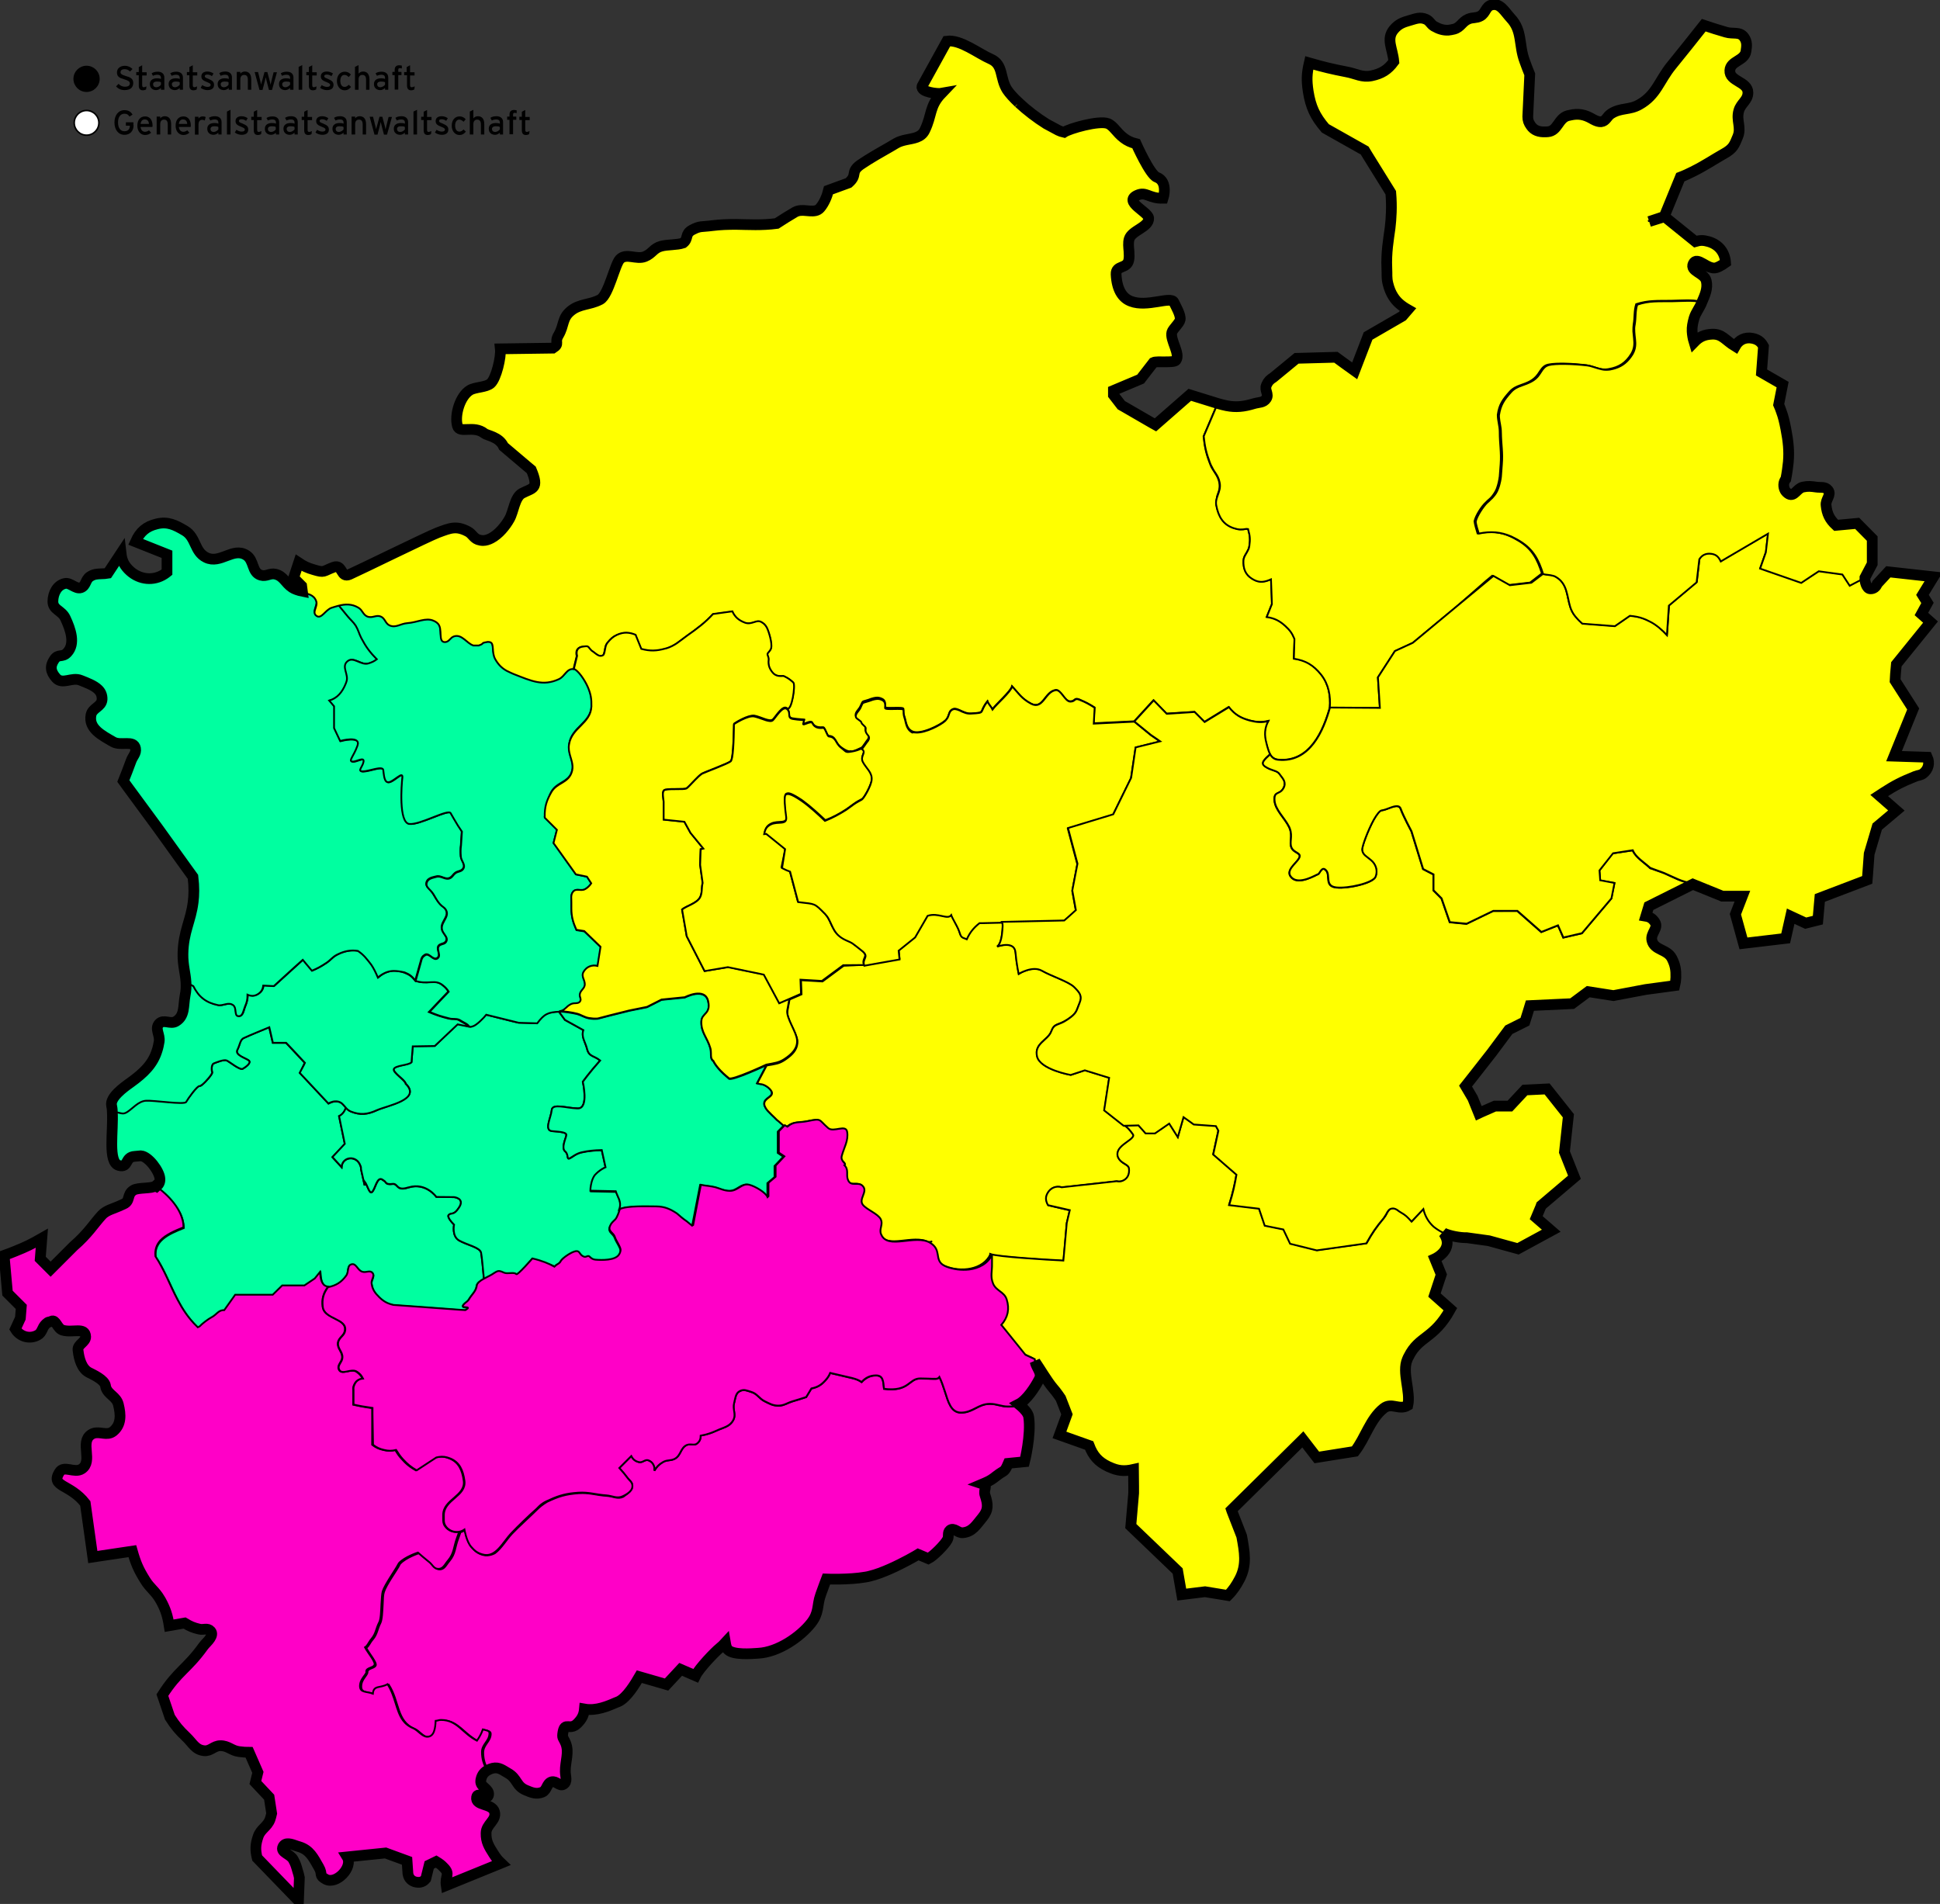 <?xml version="1.0" encoding="utf-8"?>
<!-- Generator: Adobe Illustrator 27.0.1, SVG Export Plug-In . SVG Version: 6.00 Build 0)  -->
<svg version="1.1" id="Ebene_2_00000098934543871612138320000002657851484517600698_"
	 xmlns="http://www.w3.org/2000/svg" xmlns:xlink="http://www.w3.org/1999/xlink" x="0px" y="0px" viewBox="0 0 1084.8 1064.8"
	 style="enable-background:new 0 0 1084.8 1064.8;" xml:space="preserve">
<rect x="0" y="0" width="1084.8" height="1064.8" fill="#333333" stroke="none"/>
<style type="text/css">
	.st0{fill-rule:evenodd;clip-rule:evenodd;fill:#00FFA0;stroke:#000000;}
	.st1{fill-rule:evenodd;clip-rule:evenodd;fill:#FFFF00;stroke:#000000;}
	.st2{fill-rule:evenodd;clip-rule:evenodd;fill:#FF00C7;stroke:#000000;}
	.st3{fill:none;stroke:#000000;stroke-width:6;}
	.st4{stroke:#000000;stroke-width:0.876;stroke-miterlimit:10;}
	.st5{fill:#FFFFFF;stroke:#000000;stroke-width:0.876;stroke-miterlimit:10;}
</style>
<g>
	<g>
		<path class="st0" d="M111.7,607.3c0.3,0.1,0.9-0.2,1.5-0.8c2.2-1.8,5.8-6,5.5-6.8c-0.1-0.4-0.3-1.2-0.3-2.1c0-1.2,0.3-2.6,1.2-2.9
			c1.6-0.7,5.6-2.3,7.2-1.6c1.6,0.7,7.4,5.6,9,4.6s4.9-3.3,3.3-4.6c-1.6-1.3-7.9-2.9-6.4-5.9c1.5-2.9,1.5-5.6,3.4-6.6
			c2-1,14.4-6.1,14.4-6.1l2,8.7h7.4l10.5,11.2l-2.7,5.7l16,17.1c1.6-0.8,3.1-1.4,5.2-1.1c2.2,0.3,3.2,1.8,4.5,3.4
			c0,0-0.8,3.4-3.8,4.8l3.2,15.5l-6.9,7.4l5.1,5.6c0.4-6,8.4-6.8,10.5-0.9c0.3,0.8,0.4,1.4,0.4,2.2l2,8.9l0.1-2
			c1.5,2,2.5,6.7,3.9,5.8c2-1.3,2.9-9.4,6.1-6.9c2,1.5,0.8,0.4,1.7,1.5c0.6,0.8,1.6,1.1,3.8,0.8c3.2-0.4,2,4.2,8.7,2
			c9.9-3.2,15.8,5.2,15.8,5.2l9.9,0.1c0,0,6,0.6,3,5.5s-4.4,3.1-5.9,4.4c-0.4,0.3-0.4,0.8-0.2,1.3c0.6,1.8,3.1,4.2,3.1,4.2
			s-1.4,6.4,2.9,8.9c4.3,2.5,11.5,3.8,12.2,6.7c0.4,1.8,1.1,9.2,1.6,14.8c-2,1.1-3.9,2.4-4.1,3.9c-0.4,3.2-2.8,4.9-4.4,7.7
			c-0.6,1-1.4,1.3-2.2,2.1c-4.3,3.8,5.2,0.9,0.2,3.9l-24.5-1.8L220,730c-3.4-0.7-5.4-1.8-7.9-4.2c-2.4-2.4-3.8-4.2-4.3-7.6
			c-0.4-2.3,2-4.2,0.5-6s-3.6,0.1-5.8-0.7c-1.2-0.4-2-1.4-2.7-2.3c-0.9-1.2-1.8-2.2-3.3-1.8c-2.6,0.8-1.3,4.1-2.9,6.3
			c-2.6,3.5-5.2,5.3-9.2,6.3c-0.5,0-1-0.1-1.5-0.2c-3-0.8-3.4-4.3-3.7-8l-2.9,3.6l-5.8,3.9h-12.4l-5.3,5.2h-21l-3.8,5.3l-2.4,3.3
			c-3.3-0.1-4.2,2.4-7.1,4c-1.9,1-5.2,3.5-6.7,5.1l-0.8,0.7l-0.5-0.5c-12.2-11.7-15-26.9-23.4-39.4c-1.1-9.1,7.1-12.8,15.7-16.2
			c0-0.8-0.1-1.5-0.2-2.3c-0.3-2-0.9-3.9-1.8-5.8c-3-6.2-8.7-11.6-13.7-15.1c1.4-1.2,2.2-2.6,2-4.7c-0.3-4.2-6.4-12.4-10.6-12.7
			c-1,0.1-2.2,0.2-3.4,0.3c-5.8,0.3-3.3,6.6-8.9,5.1c-6.4-1.7-2.9-19.4-3.7-30.1c5.3,0.4,5.6,1.8,8.2,0.2c3.3-2,6.4-6.1,10.6-6.4
			c4.3-0.3,21.5,2.3,22.5,0.7C105.1,614.5,110.3,607,111.7,607.3L111.7,607.3z"/>
		<path class="st0" d="M322.2,700c-0.3,0-0.6,0.1-1,0.2c-2.2,0.6-6.8,3.7-7.7,5.3c-1,1.8-1.8,1.2-3.3,2.8c-3.4-1.3-7.2-2.8-12.7-4.2
			c0,0-8.2,9.6-9,8.8c-1.2-1.3-5,0.1-7-0.9c-3.2-1.6-3.6-0.7-6.6,1.1c-1,0.6-2.7,1.4-4.3,2.2c-0.5-5.6-1.2-13-1.6-14.8
			c-0.7-2.9-7.9-4.3-12.2-6.7c-4.3-2.4-2.9-8.9-2.9-8.9s-2.6-2.5-3.1-4.2c-0.2-0.6-0.2-1,0.2-1.3c1.4-1.3,2.8,0.4,5.5-3.8l0.4-0.6
			c3-4.9-3-5.5-3-5.5l-9.9-0.1c0,0-5.7-8.2-15.3-5.4l-0.5,0.1c-6.7,2.2-5.5-2.4-8.7-2c-2.1,0.3-3.1,0-3.8-0.8
			c-1-1.2,0.2-0.1-1.7-1.5c-3.3-2.4-4.2,5.6-6.1,6.9c-1.4,0.9-2.4-3.8-3.9-5.8l-0.1,2l-2-8.9c0-0.9,0-1.4-0.4-2.2
			c-2.1-5.9-10.1-5.1-10.5,0.9l-5.1-5.6l6.9-7.4l-3.2-15.5c3-1.4,3.8-4.8,3.8-4.8c0.8,0.9,1.6,1.7,2.8,2.2c5.3,2.2,9.4,1.7,14.6-0.7
			c0.6-0.3,1.4-0.6,2.2-0.9c5-1.8,13.2-3.9,15.6-7.5c1.1-1.8,0.9-3.9-1.8-6.5c0-1.8-7.4-6.3-6.6-8.2c0.8-2.1,8.4-2.2,9.9-3.8
			l0.7-8.9l12.3-0.2l12.8-12.2l5.9,1.2c1.7,0.4,0.4,0.5,2.1,0c2.1-0.6,6.3-4.8,7.6-6.5l14.8,3.7l3.4,0.8l10.3,0.3
			c4-5.3,6-6.2,12.5-6.5l3.4,4.7l10.3,5.7c-1.2,3.9,1.1,6.6,2.1,10.6c1.1,4.4,3.9,3.6,7.3,6.4c-6.1,6.8-9.7,11.9-9.7,11.9
			s3.4,14.9-2.7,14.9s-14.4-3.1-14.7,1c-0.3,4.1-4.4,11.3,0.3,11.7c4.8,0.3,7.9,0.7,7.9,2.1s-3.1,7.2-0.7,9.2c1.5,1.3,1.3,3,1.6,3.8
			c0.2,0.4,0.6,0.5,1.8-0.3c3.1-2.1,4.1-2.7,8.6-3.4c4.4-0.7,8.5-0.7,8.5-0.7l2.1,9.6c0,0-3.4,1.3-5.8,4.8c-1.6,2.3-2.1,5.3-2.3,7.1
			c-0.1,0.9-0.1,1.5-0.1,1.5l14.2,0.3c0.9,3.1,3.2,5.8,2.2,9.3c-0.5,1.9-1.7,5.5-2.9,6.7c-1.4,1.3-2.2,2-3,3.9c-1,2.8,2,3.3,2.9,6
			c0.5,1.7,3.4,5.7,3.2,7.2c-0.1,0.8-0.4,1.7-1,2.5c-2.2,3.1-9.3,3-13,2.7c-1.5-0.1-2.4-0.8-3.3-1.7c-1-1-1.9,0.5-3.2,0
			C323.7,702.1,324.3,699.9,322.2,700L322.2,700z"/>
		<path class="st0" d="M169.9,595.7l0.6-1.3l-6.7-7.2l-3.8-4h-7.4l-2-8.7c0,0-12.5,5.1-14.4,6.1c-0.2,0.1-0.3,0.2-0.5,0.3
			c-1.5,1.2-1.6,3.6-3,6.3c-1.5,2.9,4.8,4.6,6.4,5.9c1.6,1.3-1.6,3.6-3.3,4.6c-1.6,1-7.4-3.9-9-4.6c-1.6-0.7-5.6,1-7.2,1.6
			s-1.3,4.1-1,5.1c0.2,0.8-3.3,5-5.5,6.8c-0.7,0.5-1.2,0.8-1.5,0.8c-1.3-0.3-6.6,7.2-7.5,8.9s-18.2-1-22.5-0.7S74.2,620,71,622
			c-2.7,1.6-2.9,0.2-8.2-0.2c-0.1-1.2-0.2-2.4-0.4-3.4c-1-4.6,6.8-10.1,10.6-12.9c7.5-5.4,12.6-10.4,15.1-18.3
			c0.5-1.5,0.8-3.1,1.1-4.8c0.6-3.8-2.6-7.1,0-10c2.5-2.7,6.2,0.6,9.4-1.3c5.1-3.1,3.9-8.5,5.1-14.4c0.5-2.9,0.6-5,0.5-7.4l4.1,2.1
			c3,6,7,9.1,13.6,10.6c3.1,0.7,5.9-1.9,8.6,0c2.2,1.6,0.5,6,3,6.2c1.2,0.1,1.9-0.7,2.4-1.7c0.2-0.5,0.4-1.1,0.6-1.7
			c0.2-0.7,0.4-1.4,0.7-2.1c1-2.5,1.3-3.9,1.4-6.6c2.1,0.9,3.8,0.9,5.8-0.3c1.9-1.2,2.8-2.5,3-4.8l3,0.2l2.9,0.2l16.2-14.7l5.1,6.1
			c3.3-1.4,5.1-2.4,8.1-4.4c1-0.7,1.9-1.5,2.8-2.3c0.8-0.8,1.7-1.5,3-2.2c4-2,7.6-2.8,11.8-2.2c3.3,2.2,5,4.4,7.4,7.6
			c1.5,2,2.8,4.7,3.8,7.3c4.5-3.8,9.2-4.7,14.7-2.6c2.8,1.1,4.2,2.2,6,4.5c3.2,1,5.5,1,8.8,0.7c2.2-0.2,4.1-0.2,6.4,1.7
			c1.5,1.2,2.3,2,3.3,3.6L239.8,566c4.1,1.7,6.5,2.5,10.8,3.6c0.7,0.2,1.3,0.2,1.9,0.3c1.8,0.1,3.3-0.1,4.9,1.1
			c1.2,0.8,4,1.9,4.4,3.1l-5.9-1.2L243.1,585l-12.3,0.2l-0.7,8.9c-1.5,1.7-9.1,1.7-9.9,3.8c-0.8,1.9,6.6,6.4,6.6,8.2
			c9.1,8.9-9.9,12.1-16.1,14.8c-5.2,2.4-9.3,2.8-14.6,0.7c-1.1-0.5-2-1.2-2.8-2.2c-1.3-1.5-2.3-3-4.5-3.4c-2.1-0.3-3.6,0.3-5.2,1.1
			l-16-17.1L169.9,595.7L169.9,595.7z"/>
		<path class="st0" d="M338.6,652.8l-2.1-9.6h-0.2c-0.9,0-4.5,0.1-8.3,0.7c-4.4,0.7-5.5,1.4-8.6,3.4c-3.1,2.1-1-1.4-3.4-3.4
			s0.7-7.8,0.7-9.2s-3.1-1.7-7.9-2.1c-4.8-0.3-0.7-7.5-0.3-11.7c0.3-4,8.1-1.2,14.2-1h0.5c6.2,0,2.7-14.9,2.7-14.9s3.6-5,9.7-11.9
			c-3.4-2.8-6.2-2-7.3-6.4c-1-4-3.4-6.7-2.1-10.6l-10.3-5.7l-3.4-4.7c3.1,0.1,7,0.7,10.1,1.4c2.3,0.6,4.1,1.9,6.5,2.4
			c1.9,0.4,3.1,0.4,5,0.3l6.5-1.7l7.7-1.9l3.6-0.9l9.9-2l8.1-4.1l13-1.3c0,0,11.3-5.9,13.1,2.2c1.6,7.3-3.6,6.6-3.8,11.2
			c-0.3,6.2,3.4,9.1,5,15c0.5,1.9,0.1,3.9,0.5,5.4c0.2,0.7,0.5,1.3,1.2,1.8c1.3,2.7,4,5.8,8.7,9.8c1.7,1.4,21-7.6,21-7.6l-5.3,10.1
			l1.7,0.4c2.1,0,5.2,2,6.3,4c1.7,3.2-4.4,3.7-4,7.3l0.1,0.7c0.2,0.5,0.5,1,0.8,1.6c0.9,1.6,5.2,5.4,6.2,6.5c1,0.7,3.5,3,3.8,3.2
			l-3.3,3.4v8.8v3.1l3.1,2.1l-4.9,5.2v6.2l-4,3.4v7.4l-0.5,0.5c-1-2.6-6.8-6-10.1-6.9c-4.2-1.1-6.5,3.5-10.9,3.4
			c-3.1-0.1-5.1-1.3-7.9-2c-2.7-0.7-5.1-0.8-7.3-1.2l-0.9-0.2l-1,5.1l-3.4,17.4l0.4,1.1c-6.8-5.2-11.8-11.4-21-11.4
			c-4.9,0-16.1-0.5-20.3,1.5l0.3-0.9c1-3.6-1.2-6.2-2.2-9.3l-14.2-0.3c0,0,0-0.6,0.1-1.5c0.2-1.8,0.7-4.8,2.3-7.1
			C335.2,654.2,338.6,652.8,338.6,652.8L338.6,652.8z"/>
		<path class="st0" d="M220,543c-3.1,0.1-5.9,1.3-8.7,3.7c-1.1-2.6-2.4-5.3-3.8-7.3c-2.5-3.2-4.1-5.4-7.4-7.6
			c-3.4-0.5-6.3-0.1-9.4,1.1c-0.8,0.3-1.5,0.7-2.4,1.1c-1.3,0.7-2.1,1.4-3,2.2s-1.8,1.7-2.8,2.3c-3,2-4.8,3-8.1,4.4l-5.1-6.1
			l-4.8,4.3l-11.4,10.4l-5.9-0.3c-0.3,2.2-1.1,3.6-3,4.8c-2,1.2-3.7,1.2-5.8,0.3c0,2.7-0.3,4.1-1.4,6.6c-0.5,1.2-0.8,2.6-1.3,3.7
			c-0.5,1.1-1.1,1.8-2.4,1.7c-2.5-0.1-0.7-4.6-3-6.2c-1.3-0.9-2.6-0.8-4-0.5c-1.5,0.3-3,0.9-4.6,0.5c-6.6-1.4-10.6-4.6-13.6-10.6
			l-4.1-2.1c-0.4-5.2-1.8-9.4-1.7-15.9c0.2-12.4,4.4-18.3,5.7-29c0.5-3.9,0.5-8.4-0.1-14.1L104,485l-15.8-22L71,439.2l-1.8-2.5
			c1.7-4.4,2.7-6.8,4.3-11.2c1-2.7,3-4.1,2.5-7c-0.9-5-8.1-1.1-12.5-3.7c-6.6-3.8-13.8-7.6-12.4-15c0.8-4.1,5.9-4.6,6.2-8.7
			c0.1-2.4-0.8-4.2-2.3-5.7c-2.3-2.2-6.1-3.5-9.6-5c-5-2-10.2,2.8-13.8-1.3c-3.1-3.5-3.6-6.6-1-10.4c2.4-3.4,4.4-0.8,7.2-3.8
			c4.7-5,1.8-13-1-19.2c-2.1-4.6-7.1-4.5-7-9.6c0.1-4.5,2.3-9,6.8-9.9c2.9-0.6,5.9,3.3,8.8,2.4c3-0.9,2.4-4.5,5.1-6.2
			c2.2-1.5,4.2-1.5,6.5-1.6c1.1,0,2.2-0.1,3.5-0.3l7.4-11.2c0.5,4.3,1.8,7,5.1,10c5.5,5,13,5.6,19.1,1.7c0.5-0.3,1-0.7,1.5-1.1v-10
			L76,303c2.4-5.5,6-8.5,11.9-10c6.1-1.5,10.3,0.6,15.7,3.8c6.4,3.8,5.2,11.7,11.9,15c7.8,3.9,15-6,22.4-1.3c4.6,2.9,3,9.7,8.2,11.2
			c3,0.9,5-1.3,8.1-0.6c4.5,1,5.5,4.9,9.4,7.5c0.8,0.5,1.6,0.9,2.5,1.2c4.3,1.6,8.9,1.1,10.7,5.6c1.2,3-2.5,6.2,0,8.2
			c2.9,2.4,5.1-3.3,8.7-4.4c1.3-0.4,2.5-0.8,3.7-1.1c1.7,2,3.5,4.2,5.6,6.8c1.5,1.8,3.1,3.1,4.4,5.1c1.5,2.2,1.9,4.6,3.1,6.9
			c2.8,5.1,4.8,7.8,8.7,11.9c-1.6,1.2-2.7,1.7-4.6,2.3c-2.2,0.7-4.3-0.4-6.3-1.2c-2-0.8-4-1.5-5.7,0.2c-3.2,3.1,1.1,7.3-0.4,11.3
			c-1.9,5.2-4.8,9-9.6,10.4l2.7,3.2v12.3l3.4,7.2c0,0,11.8-3.3,9.7,2.6s-5.1,8.4-3,8.9c2.1,0.4,6.8-3,6.4,0s-3.8,5.5-0.4,5.5
			c0.8,0,1.7-0.2,2.8-0.4c3.7-0.8,8.3-2.4,8.6-0.5c0.2,1.4,0.3,3.5,0.8,5c0.4,1.3,1.2,2.2,2.6,1.8c3-0.8,7.7-6.4,7.2-2.6
			c-0.4,3.8-2,25,3.8,25.9c5.9,0.8,22-8.5,23.2-6c1.3,2.6,6,10.1,6,10.1l-0.5,7.7c-0.2,1.2-0.2,2.3-0.2,3.4c0,0.9,0,1.8,0.1,2.9
			c0.1,1.3,0.8,2.4,1.3,3.5s0.8,2.2,0,3.4c-1,1.6-3,1.3-4.4,2.4c-1.1,0.8-1.6,2-2.8,2.7c-2.8,1.5-5-1.5-7.8-0.7
			c-0.8,0.2-1.8,0.4-2.7,0.7c-1.3,0.5-2.4,1.2-2.8,2.7c-0.5,1.9,1,3,2.1,4.2c1.4,1.4,2.1,3,3.2,4.7c0.9,1.3,1.9,2.8,3.1,3.9
			c1,0.8,1.9,1.3,2.5,2.5c2.3,4.3-4.5,7.3-1.7,12.3c0.9,1.6,2.9,3.3,1.7,5.3c-0.5,0.8-1.3,1.1-2,1.3l-0.6,0.2
			c-1.8,0.6-2.2,1.7-1.8,3.5c0.3,1.4,1.1,3.2-0.4,4.3c-2.4,1.7-4.6-3.2-6.9-1.8c-1.4,0.8-2,1.8-2.3,3.4l-3.1,11
			c-1.8-2.3-3.2-3.4-6-4.5C223.9,543.3,221.9,543,220,543L220,543z"/>
		<path class="st0" d="M256.1,461.8c-1.5-2.4-3.3-5.6-4.1-7c-1.3-2.6-17.4,6.8-23.2,6c-5.9-0.8-4.3-22.1-3.8-25.9
			c0.2-2-0.9-1.5-2.5-0.4c-1.5,1-3.3,2.5-4.8,2.9c-3,0.8-3-4.3-3.4-6.8s-8,0.8-11.4,0.8s0-2.6,0.4-5.5s-4.3,0.4-6.4,0s0.9-3,3-8.9
			s-9.7-2.6-9.7-2.6l-3.4-7.2V395l-2.7-3.2c4.5-1.3,7.3-4.7,9.2-9.4l0.4-1.1c1.5-4-2.9-8.3,0.4-11.3c1.8-1.7,3.7-1,5.7-0.2
			s4.1,1.9,6.3,1.2c1.9-0.6,3-1.1,4.6-2.3c-4-4.1-6-6.8-8.7-11.9c-1.2-2.3-1.7-4.6-3.1-6.9c-1.3-2-2.9-3.3-4.4-5.1
			c-2.1-2.5-3.9-4.7-5.6-6.8c3.9-1,7.6-1.2,11.4,1.1c2.3,1.4,2.4,3.8,4.9,4.9c2.7,1.2,4.8-1.1,7.5,0c2.6,1.1,2.5,3.9,5.1,5.1
			c3.6,1.6,6.1-1,10-1.3c6.5-0.5,11.8-4.3,16.8,0c3.4,2.9,0,10.9,4.4,10.6c2.3-0.2,2.8-2.4,4.9-3.2c5.4-1.8,8.4,7,13.8,5.1
			c3.6-1.3,0.8-1.3,4.5-1.9c5.2-0.8,2.2,5,4.8,9.6c2.5,4.4,5.2,6.3,9.6,8.1l0.8,0.3c9.8,3.8,16.3,7,25.4,2.9c3.4-1.6,4.3-6,7.8-5.7
			c2.2,0.2,6.3,5.7,8.3,10.5c1.6,3.9,2,6.4,1.9,10.6c-0.3,9.6-11,11.7-12.5,21.2c-1,6.2,3.6,10.3,1.3,16.2c-0.3,0.8-0.7,1.5-1.2,2.1
			c-2.7,3.5-7.5,4-10,8.5c-2.8,4.8-3.7,14.4-3.7,14.4l6.8,6.8l-1.9,7.5l12.5,17.6l6.2,1.3l2.4,3.7c-0.8,1.3-1.9,2.4-3.3,3.3
			c-2.2,1.4-5-0.7-6.8,1.4c-1.7,1.9-0.9,4.1-1,6.3c-0.1,1,0,2.3,0,3.2c0,4.4,0.8,7.6,2.8,12l4.4,0.7l9.2,8.8l-1.7,10.7
			c-3.2-0.8-6.3,0.5-7.9,3.5c-1.4,2.7,1.4,4.8,0.7,7.6c-0.5,2-2.4,2.7-2.7,4.9c-0.2,1.4,0.9,2.5,0.4,3.7c-0.6,1.4-2.3,1.2-3.5,1.3
			c-1.4,0.1-2.3,0.7-3.4,1.5c-1.6,1.3-2.7,2.8-5,2.9c-6.5,0.3-8.5,1.2-12.5,6.5l-10.3-0.3l-18.2-4.5c-1.3,1.7-5.5,6-7.6,6.5
			c-1.7,0.4-0.4,0.4-2.1,0c-0.4-1.2-3.2-2.3-4.4-3.1c-1.6-1.2-3.1-1-4.9-1.1c-0.6,0-1.2-0.1-1.9-0.3c-4.3-1.1-6.7-1.8-10.8-3.6
			l10.7-11.3c-1-1.6-1.8-2.4-3.3-3.6c-2.3-1.8-4.1-1.8-6.4-1.7c-3.3,0.2-5.6,0.3-8.8-0.7l3.1-11c0.3-1.6,0.9-2.6,2.3-3.4
			c2.3-1.4,4.5,3.5,6.9,1.8c1.5-1.1,0.6-2.9,0.4-4.3c-0.4-1.8,0-2.9,1.8-3.5l0.6-0.2c0.8-0.2,1.5-0.5,2-1.3c1.2-2-0.8-3.7-1.7-5.3
			c-2.9-4.9,3.9-8,1.7-12.3c-0.6-1.2-1.5-1.7-2.5-2.5c-1.2-1-2.3-2.5-3.1-3.9c-1-1.7-1.8-3.3-3.2-4.7c-1.1-1.2-2.6-2.3-2.1-4.2
			c0.6-2.5,3.4-2.8,5.4-3.4c2.9-0.8,5.1,2.1,7.8,0.7c1.3-0.7,1.7-1.9,2.8-2.7c1.4-1.1,3.4-0.8,4.4-2.4c0.8-1.2,0.5-2.3,0-3.4
			c-0.5-1.2-1.2-2.2-1.3-3.5c-0.2-2.5-0.2-4.2,0.1-6.3l0.5-7.7L256.1,461.8L256.1,461.8z"/>
	</g>
	<g>
		<path class="st1" d="M680.1,281.4c0,0.4,0,0.7,0.1,1.1c1.2,6.4,4,10.9,9.8,12.8c2.7,0.9,4.2,0.9,7.1,0.4l0.8-0.2l0.2,0.8
			c0.8,3.1,1.1,5.1,0.7,8l-0.1,0.8c-0.2,0.9-0.4,1.8-0.8,2.5c-0.3,0.7-0.8,1.4-1.1,2c-0.8,1.3-1.4,2.3-1.4,3.7
			c-0.2,4.6,1.1,8,4.8,10.2c3.2,2,5.8,2.1,9.4,0.8l1.2-0.5l0.5,13.9l-2.9,7.2c4.2,0.5,7.1,2,10.4,5c2.5,2.3,3.8,4,5.1,7.2l-0.2,5.7
			l-0.2,5.4c6.6,0.9,11,3.5,15.3,9c4.2,5.3,5.3,11.8,4.8,18.4c-3.5,12.5-11,31.1-29.1,29.2c-2.5-0.3-3.9-1.9-4.8-3.7
			c-0.4-0.9-0.7-1.8-1-2.8c-0.2-0.9-0.5-1.8-0.7-2.6c-1.4-4.7-1.1-8.6,1-12.5c-3.5,0.8-6.4,0.7-10.3-0.3c-5.2-1.4-8.5-3.4-11.7-7.5
			l-1.3,0.8l-12.2,7.5l-5.6-5.6l-15.6,1l-7.3-7.5l-10.8,11.8l-22.7,1.1l0.5-8.9c-3-1.9-5-2.9-8.4-4.4c-3.1-1.3-2.2,1-5.2,1
			c-0.8,0-1.5-0.4-2.2-1c-2-1.9-3.8-5.7-6-5.3c-6,0.9-7,11.1-13.7,7.6c-5.4-2.9-6.8-5.5-10.6-9.7c-0.9,3-8.9,9.9-11,12.9
			c-0.7-1.5-2.4-3.2-2.8-4.5c-5.1,6.5-0.5,6.2-9.1,6.8c-0.8,0-1.5,0-2.1-0.2c-0.5-0.1-1-0.2-1.4-0.4c-1-0.4-2-0.8-3-1.3
			c-1.8-0.8-3-1.1-4.3-0.2c-0.9,0.5-1.2,1.3-1.6,2.5c-0.2,0.6-0.4,1.2-0.7,1.8c-0.3,0.6-0.7,1.3-1.4,1.8c-2.9,2.6-14,8.2-18.4,6
			c-1.8-0.9-2.7-2.4-3.2-4c-0.5-1.4-0.7-3-1.2-4.4s-0.6-2.8-0.5-4.2c0-1.3-10.5,0.2-10.3-1.1c0.2-2.4,0-3.7-1.7-4.5
			c-0.6-0.3-1.2-0.5-1.8-0.6c-0.6-0.1-1.2-0.1-1.8,0c-0.6,0.1-1.2,0.2-1.8,0.4c-0.7,0.2-1.3,0.4-2,0.7c-2.9,1-3.2,0.6-3.8,1.8
			c-0.2,0.4-0.5,1.1-1,2.1c-0.8,1.7-3,3.2-2.5,5.1c0.2,1,2.9,2,3.1,3c0.2,1.1,2.6,2.2,2.4,3.4c-0.7,3.8,3.3,3.5,1.3,6.8
			c-0.7,0.7-2.8,4.2-3.5,4.6c-2.3,1.1-4,1.9-5.5,2.1c-0.6-0.2-1-0.1-1.4,0c-1.4-0.2-2.8-1-4.7-2.4c-0.9-0.7-1.5-1.4-2-2.2
			c-0.5-0.7-0.8-1.4-1.2-2c-0.7-1.1-1.6-2-3.6-2.1c-1-0.1-2.1-4.8-3.1-4.8c-2,0.1-4.8,0.2-6.1-2.6c-0.8-1.7-5.5,1.7-5.2,0.3
			c0.2-0.7,0.4-1.3,0.6-2c-2.9-0.2-5.5-0.5-6.5-0.7c-3.3-0.7-0.7-3.4-3.1-5.5c2,1.7,4-8.5,3.8-12.7c0-0.8-0.2-1.5-0.4-1.7
			c-1.3-1.3-2.8-2.5-4.9-3.4c-0.8-0.4-0.6-0.2-2.1-0.2c-1.6,0-3.2-0.4-4.6-2c-1.8-2.2-2.5-4.2-2.2-7.1c0.2-1.8-1.2-3-0.4-3.8
			l0.6-0.7c0.6-0.7,1-1.2,1.2-2c0.1-0.4,0.2-0.9,0.2-1.4c0-3.2-1.6-8.2-2.5-10c-0.8-1.7-1.7-2.5-3.4-3.3c-1.1-0.6-2.1-0.3-3.6,0.2
			c-0.8,0.2-1.5,0.5-2.3,0.6c-0.9,0.1-1.8,0.1-2.8-0.2c-3.5-1.2-5.6-3.1-7.2-6.4l-10.8,1.5c-4.4,4.8-8.8,8-14.5,12.1
			c-2.2,1.5-4,3-5.8,4.3c-1.8,1.2-3.8,2.2-6.3,3c-5.1,1.4-8.5,1.5-13.5,0.2l-3.2-7.9c-3.2-1.4-5.9-1.6-8.9-0.6
			c-0.5,0.2-0.9,0.3-1.4,0.5c-2.5,1.1-3.6,2.3-5.2,4.2c-0.7,0.8-1.1,1.7-1.3,2.6c-0.2,0.8-0.3,1.7-0.5,2.5c-0.3,1.5-0.6,2.2-1.5,2.4
			c-0.9,0.2-1.8,0-2.7-0.6c-1-0.7-1.9-1.5-2.9-2.1c-0.3-0.2-0.5-0.4-0.8-0.8s-0.6-0.8-1-1.2c-0.6-0.7-1.4-0.6-2.7-0.5h-0.5
			c-3,0.3-4.2,2.2-3.4,5.2l-1.8,7.3c-3.8-0.4-4.8,4-8.1,5.6c-9,4.2-15.5,1-25.3-2.8c-0.7-0.3-2.1-0.9-3.9-1.8
			c-2.7-1.5-4.7-3.4-6.5-6.6c-2.1-3.8-0.4-8.5-2.7-9.4c-0.3-0.1-0.7-0.2-1.3-0.2c-0.2,0-0.5,0-0.7,0.1c-3.7,0.6-0.9,0.7-4.5,1.9h-3
			c-3.7-1.2-6.4-6.5-10.8-5.1c-2.2,0.7-2.6,3-4.9,3.2c-4.5,0.3-1-7.7-4.4-10.6c-0.8-0.7-1.5-1.1-2.3-1.4c-4.3-1.8-8.9,1-14.5,1.4
			c-3.9,0.3-6.4,2.8-9.9,1.3c-2.5-1.1-2.5-4-5-5c-2.2-0.9-4,0.5-6.1,0.3c-0.4,0-0.9-0.1-1.4-0.3c-2.5-1.1-2.6-3.5-4.9-4.9
			c-3.8-2.3-7.5-2.1-11.3-1.1c-1.2,0.3-2.4,0.7-3.7,1.1c-3.6,1.1-5.8,6.8-8.7,4.4c-2.5-2,1.2-5.2,0-8.2c-1.4-3.6-4.7-4-8.1-4.8
			l-0.4-3.3l-4.5-4.5l2.8-8.5c3,2,4.9,2.9,8.4,3.9c6.3,1.8,5,0.8,11.2-1.4c2.7-1,3.6,0.8,4.6,2.4c0.9,1.4,1.8,2.7,4.2,1.7
			c5.9-2.6,44-21.4,49.4-23.4c7-2.6,10.3-4.1,16.9-0.6c2.5,1.3,3,3.5,5.6,4.5c0.9,0.4,1.8,0.5,2.8,0.5c1.6,0,3.1-0.5,4.6-1.3
			c2.1-1.1,4.1-2.8,5.9-4.8c1.7-1.9,3.2-4.1,4.3-6c2.3-4.1,2.9-12.2,7-14.3c5.8-3,9.7-2.1,5.2-13.1l-1.8-1.5L281.2,250
			c-2.4-5.4-9.1-6.1-10.7-7.3c-6-4.8-13.9,0.3-15.1-4.2c-1.7-6.2,1.5-16.7,7-20c3-1.8,9-1.5,11.6-3.8c3.1-2.8,5.9-14.7,5.4-19.3
			l29.4-0.4c4.1-2.5,0.6-3,3.1-7.2c3.4-5.8,1.8-9.4,7-13.7c4.8-3.9,10.5-3.3,16-6.1l0.4-0.2c4.6-2.6,8.2-19.5,10.9-22.5
			c3.5-3.7,9.3,0.4,14-1.5c4.2-1.7,4.7-4.5,9.1-5.8c3.6-1,8.8-0.7,12.3-1.8c3.3-2.5,0.8-5,5-7.3c4.5-2.5,5.2-1.6,11.2-2.4
			c4.8-0.7,9.1-0.8,13.4-0.7c7.2,0.1,14.3,0.5,22.7-0.5c5.9-3.8,4.4-2.7,10.3-6.4c0.5-0.3,1-0.5,1.5-0.6c4.2-1.2,9.5,1.7,12.5-1.7
			c2.2-2.7,3.9-6.6,4.7-9.9l11.2-4.1c5.3-4.6,0.7-5.8,6.4-10c1.2-0.9,2.8-2,4.6-3c5.1-3.2,11.6-6.7,15.5-9.1
			c3.7-2.3,8.2-2.1,11.6-3.4c1.8-0.7,3.4-1.8,4.5-3.9c4.2-8.5,2.4-13.4,9.4-20.7c-2.2,0.5-12-0.7-10.9-4l13.9-25.2
			c7.7-1,17.4,6.9,24.5,10c7.3,3.2,4.8,10.7,9.2,17.3c1.2,1.9,3.5,4.4,6.4,7.1c-0.2,0-0.5,0.2-0.7,0.3l0.8-0.2
			c4.4,4.1,10,8.5,15.4,11.8l6.7,3.6c1.1,0.5,2.1,0.8,3.1,1.1c3.1-2,19.6-6.7,24.6-4.9c3.1,1.2,5,5.1,8.9,8.1c1.8,1.3,4,2.5,6.9,3.2
			c0,0,7.7,17.3,11.5,18.7c6.6,2.5,3.6,11.8,3.6,11.8c-8,0.2-9.5-4-14.5-1.7c-8,3.7,6.1,9.2,6.4,12.8c0.4,5.1-9.5,6.8-10.9,11.7
			c-0.6,2.1-0.3,4.4-0.1,6.8c0.2,1.7,0.2,3.4-0.1,4.9c-1.1,5.2-7.4,2.8-7.1,8c0.2,4.3,1,7.5,2.4,9.9c1.5,2.7,3.5,4.3,5.9,5.2
			c9,3.5,22.3-3,24,0.5c1.1,2.4,4,7.2,3.5,9.8c-0.3,1.8-4.1,5.2-4.6,7c-1.2,4.2,4.9,12.1,2.3,15.7c-1.2,1.6-10.8,0.3-12.6,1.2
			l-7.2,9.3l-15.2,6.4v2.5l4.4,5.7l2.1,1.2l15.2,8.8l1.8,1l19.2-16.8l15.8,4.9l-7.7,18.1c0.7,6.4,1.5,10,3.9,16
			c0.3,0.8,0.7,1.6,1.2,2.3c0.5,0.8,1,1.5,1.4,2.2c1,1.5,1.9,3.2,2.3,5.3c0.2,1.4,0.2,2.6,0,3.7s-0.6,2.1-1,3.2l-0.2,0.6
			C680.5,278.6,680.1,279.9,680.1,281.4L680.1,281.4z"/>
		<path class="st1" d="M531.8,511.5l-0.2-0.6L531.8,511.5z"/>
		<path class="st1" d="M483.3,539.6l19.7-3.5l-0.5-4.9l9.2-7.4l7-12.1c5.9-2,11.1,2.5,13.2-0.4c0.4,0.9,1.2,2.4,3.1,6.1
			c2.4,4.6,1.2,6.1,4.6,7c0.3,0.1,0.6,0.2,1,0.4c1.6-3.7,3.6-6.2,7.1-9l12-0.3c1.1,0.3,1.2,1,0.9,4.7c-0.5,7.7-2.6,8.9-3,9.1
			c0.8-0.3,9.7-3.3,10.3,3.1c0.2,1.9,0.4,3.7,0.6,5.3c0.6,4,1.2,6.9,1.2,6.9s7.7-4.9,13-1.8s15,6.1,18,9.1s4.9,4.9,3,9.1
			s-1.2,5.5-6.7,9.1s-7.3,1.8-9.1,6.7c-1.5,4-7,5.9-8,10.5c-0.2,0.7-0.2,1.4-0.1,2.2c0,0.4,0.1,0.8,0.2,1.3
			c1.8,7.3,18.8,10.3,18.8,10.3l7.9-2.6l13.6,4.2l-2.2,14.9l-0.5,3.2l10.9,8.6c1.8,0.5,3.9,3.3,5,4.8c0.5,0.8,0.5,1.3,0,1.9
			c-0.6,0.8-1.7,1.7-3.1,2.6c-0.7,0.5-1.3,1-2,1.5s-1.3,1.1-1.9,1.8c-2.8,3.2-1.4,6.4,1.5,8.3l1.1,0.7c1.5,0.9,2.2,1.5,2.4,2.7
			c0.3,3-0.7,5.4-3.2,6.6c-1.3,0.6-2.2,0.7-3.8,0.4l-30.6,3.4c-1.1-0.3-2.2-0.4-3.3-0.2c-1.9,0.3-3.6,1.5-4.6,3.4
			c-0.3,0.6-0.6,1.2-0.7,1.8c-0.4,1.6,0,3.2,1,5l11.9,2.8l-1.7,7.2l-1.8,21.1c0,0-40.9-2.3-40.9-3.7c-4.1,8.7-16.4,10.2-25.4,6.6
			c-7.8-3.1-1.9-8.9-9-13.2c2.6-0.9,2.6-0.9-0.3-0.2c-8.3-4.7-23.5,4.2-27-4.6c-1.2-3.1,1.3-5.3-0.2-8.3c-0.4-0.8-1.1-1.6-2.1-2.3
			c-2.6-2-6.5-3.8-8-5.9c-2.4-3.2,2.7-7.1,0.2-10.2c-2.4-2.9-6.5,0.3-8.2-3c-1.4-2.8,0.2-5.4-1.6-8c-0.2-0.2-0.3-0.5-0.6-0.7
			c2.5-1.7-2.5-1.9-1.5-5.3c1.2-4.1,3.4-7.7,3.2-11.5c0-0.6-0.1-1-0.2-1.8c-0.3-1.8-1.9-1.5-3.1-1.2c-0.9,0.2-1.7,0.4-2.6,0.5
			c-1.9,0.2-3.6-0.2-5-1.3c-5.6-4.9-3.5-5.5-11.5-3.9c-4.5,0.9-7.2,0-10.5,2.6l-0.7,0.6c-0.5-0.3-1-0.5-1.4-0.8
			c-0.4-0.2-2.8-2.5-3.8-3.2c-1-1.1-5.3-4.9-6.2-6.5c-0.3-0.6-0.6-1.1-0.8-1.6l-0.1-0.7c-0.4-3.6,5.7-4.1,4-7.3c-1.1-2-4.2-4-6.3-4
			l-1.7-0.4l5.3-10c4.8-0.8,7-1,10.1-3.1l0.6-0.4c0.5-0.4,1-0.7,1.5-1.1c3.2-2.5,5.2-5.3,5-9.1c-0.2-2.4-1.9-5.7-3.4-8.9
			c-1.3-2.8-2.5-5.6-2.2-7.7c0.2-1.4,0.7-3.9,1.2-6.6l6.7-2.9l-0.3-7.9l10.5,0.6l1.5,0.1l11.9-8.8L483.3,539.6L483.3,539.6z"/>
		<path class="st1" d="M410.5,404.7c-0.2,0.2-0.2,19.6-1.9,21c-1.7,1.4-13.9,5.8-16,6.9s-7.4,7.6-8.8,8.3s-8.3,0-11.7,0.7
			c-2.2,0.4-1.3,3.4-1,6.7v10l11.6,1.2l3.4,6.2l7.2,8.8l-1.5,0.4l-0.3,8.7l1.4,10.1c-0.7,2.7-0.1,5.7-1.5,8.2
			c-1.9,3.4-7.6,4.7-10,6.7l0.7,4l1.9,10.9l10,19.5l13.2-2.2l20.1,4.1l3.1,5.7l5.5,10.3l5.5-2.4c-0.5,2.7-0.9,5.2-1.2,6.6
			c-0.6,4.3,5.2,12,5.5,16.6s-2.8,7.8-7.1,10.6c-3.1,2-5.3,2.2-10.1,3.1c0,0-19.2,9-20.9,7.6c-4.8-3.9-7.4-7.1-8.7-9.7
			c-0.7-0.5-1-1.2-1.2-1.8c-0.3-1.5,0.1-3.5-0.5-5.4c-1.7-5.9-5.3-8.8-5-15c0.2-4.6,5.4-3.9,3.8-11.2c-1.8-8.1-13.1-2.2-13.1-2.2
			l-13,1.3l-8.1,4.1l-9.9,2l-11.2,2.8l-6.5,1.7c-2,0.1-3.1,0-5-0.3c-2.4-0.4-4.2-1.8-6.5-2.4c-3-0.8-6.9-1.3-10-1.4
			c2.3-0.1,3.4-1.6,4.9-2.9c1.1-0.8,2-1.4,3.4-1.5c1.2-0.1,2.8,0.1,3.5-1.3c0.6-1.2-0.5-2.3-0.3-3.7c0.3-2.1,2.2-2.9,2.7-4.8
			c0.7-2.8-2.1-4.9-0.7-7.6c1.6-3,4.7-4.3,7.9-3.5l1.7-10.7l-9.1-8.8l-4.4-0.7c-1.9-4.3-2.8-7.5-2.8-11.9c0-0.9,0-2.2,0-3.2
			c0.1-2.2-0.6-4.4,1-6.3c1.4-1.6,3.4-0.7,5.2-0.9c0.5,0,1.1-0.2,1.6-0.5c1.4-0.8,2.5-2,3.3-3.2l-2.4-3.7L322,489l-12.5-17.5
			l1.9-7.4l-6.8-6.8V457l-0.3,0.1c0.2-0.2,0.3-0.3,0.3-0.3c-0.1-5.4,0.9-8.9,3.7-13.8c3-5.2,9-5,11.2-10.6c1.5-3.8,0.1-6.8-0.8-10.1
			c-0.5-1.9-0.9-3.8-0.5-6c1.5-9.5,12.1-11.6,12.5-21.2c0.1-4.2-0.3-6.7-1.9-10.6c-1.9-4.5-5.7-9.7-7.9-10.4l1.8-7.3
			c-0.8-2.9,0.4-4.9,3.4-5.2c1.6-0.2,2.4-0.4,3.1,0.4c0.3,0.4,0.6,0.8,1,1.2c0.3,0.4,0.6,0.6,0.8,0.8c1,0.6,1.9,1.5,2.9,2.1
			c0.9,0.6,1.7,0.9,2.7,0.6c0.9-0.2,1.2-0.8,1.5-2.4c0.2-0.8,0.3-1.7,0.5-2.5c0.2-0.9,0.6-1.8,1.3-2.6c1.6-1.9,2.8-3.1,5.2-4.2
			c3.7-1.6,6.6-1.5,10.3,0l3.2,7.9c5,1.3,8.4,1.2,13.5-0.2l0.5-0.1c2.3-0.7,4.1-1.7,5.8-2.8c1.9-1.3,3.6-2.7,5.8-4.3
			c5.7-4,10.1-7.3,14.5-12.1l10.8-1.5c1.5,3.3,3.7,5.1,7.2,6.4c1,0.3,1.9,0.4,2.8,0.2c0.8-0.1,1.6-0.4,2.3-0.6
			c1.5-0.5,2.5-0.7,3.6-0.2c1.7,0.9,2.5,1.7,3.4,3.3c1.1,2.2,3.1,8.7,2.4,11.5c-0.2,0.7-0.6,1.3-1.2,2l-0.6,0.7
			c-0.8,0.9,0.6,2,0.4,3.8c-0.3,2.9,0.4,4.9,2.2,7.1c1.3,1.6,3,2,4.6,2c1.4,0,1.3-0.2,2.1,0.2c2.1,1,3.5,2.1,4.9,3.4
			c1.4,1.4-1,16.5-3.5,14.4c-2.4-2.1-6.2,4.5-7.9,6.2c-1.7,1.7-6.7-1.4-10.5-2.1C418.2,399.9,411.7,403.8,410.5,404.7L410.5,404.7z"
			/>
		<path class="st1" d="M814.1,339.6l-24.1,20l-10,4.6l-9.5,14.7l1.1,17.1l-22.1-0.2h-5.9c0.5-6.5-0.6-13-4.8-18.4
			c-4.3-5.4-8.7-8-15.3-9l0.3-10.2v-0.9c-1.3-3.2-2.6-4.9-5.1-7.2c-3.3-3-6.2-4.4-10.4-5l2.9-7.2l-0.1-3.3l-0.4-10.6l-1.2,0.5
			c-3.6,1.4-6.2,1.2-9.4-0.8c-3.7-2.3-5-5.7-4.8-10.2c0.1-1.4,0.7-2.5,1.4-3.7c0.4-0.7,0.8-1.3,1.1-2c0.4-0.7,0.7-1.5,0.8-2.5
			c0.5-3.5,0.4-5.5-0.6-8.9l-0.1-0.5l-0.9-0.1c-2.8,0.5-4.4,0.5-7.1-0.4c-5.9-1.9-8.6-6.4-9.8-12.8c-0.4-2.1,0.2-3.8,0.9-5.8
			c0.4-1,0.7-2,1-3.2c0.2-1.1,0.3-2.4,0-3.7c-0.4-2.2-1.3-3.8-2.3-5.3c-0.5-0.7-1-1.5-1.4-2.2s-0.8-1.5-1.2-2.3l-0.5-1.2
			c-2-5.3-2.9-8.9-3.5-14.9l7.7-18.1c1.7,0.5,3.3,0.9,4.8,1.2c5.2,1,9.6,0.6,15.4-1.2c2.7-0.8,5.2-0.4,6.8-2.8
			c1.6-2.4-1.1-4.7,0-7.3l0.2-0.5c0.8-1.8,1.9-2.9,3.7-4l2.8-2.3l10.2-8.4l22-0.6l5.2,3.8l5.3,3.8l7.5-19.5l18.8-11.4l3.1-3.6
			c-3.7-2.1-6.3-4.3-8.2-7.3c-1.3-2.1-2.3-4.5-3-7.3c-0.8-3.2-0.4-5.2-0.6-8.5c-0.4-8.9,0.9-15.9,1.8-22.5
			c0.6-5.1,1.1-11.9,0.4-19.8l-13.1-21.1l-1.5-2.5l-22-12.4c-5.8-6.8-8.2-12-9.6-20.8c-0.9-6.1-0.8-9.8,0.6-15.8
			c8,2.4,12.6,3.5,20.8,5c5.5,1,8.6,3.3,14.1,2.2c5.6-1.1,9-3.3,12.4-7.9c-0.6-7.3-4.5-12.6,0-18c2.5-3.1,5.1-4,9-5.1
			c3.4-1,5.8-2,9-0.6c2.1,0.9,2.5,2.8,4.5,3.9c2.8,1.6,5.2,2.4,7.9,2.2c1,0,2.2-0.2,3.3-0.6c3.6-1,4.4-4.2,7.9-5.6
			c2.5-1.1,4.4-0.4,6.8-1.7c3-1.6,2.9-5.4,6.2-6.2c4.9-1.2,7.2,3.6,10.7,7.3c6.8,7.2,4.4,14.9,7.9,24.2c1.1,2.9,1.7,4.5,2.8,7.3
			l-0.8,17.2l-0.3,6.4c0,2.1,0.5,3.4,1.7,5.1c0.2,0.3,0.4,0.5,0.6,0.8c2.3,2.5,5.3,2.9,8.9,2.6c5.6-0.4,5.8-7.5,11.2-9
			c0.5-0.1,0.9-0.2,1.4-0.3c4.4-0.9,7.9-0.3,12.1,2c0,0,3,1.9,5.1,1.7c2.8-0.3,3.3-3,5.6-4.5c5.4-3.5,10.2-1.9,15.8-5.1
			c9.6-5.5,11-13.4,18-22c7.1-8.7,11-13.7,18-22.5c4.8,1.6,7.5,2.5,12.4,3.9c3.9,1.2,7.7-0.5,10.1,2.8c1.8,2.5,1.6,4.8,1.1,7.9
			c-0.8,5.4-8.7,5.2-9,10.7c-0.4,6.2,10.1,6.1,10.1,12.4c0,4.4-3.9,5.9-5.1,10.1c-1.6,5.5,1.6,9.3-0.6,14.6
			c-1.8,4.5-2.4,6.6-7.9,9.6c-4.7,2.6-10.4,6.4-17.3,9.9c-2.2,1.1-4.5,2.1-6.9,3.1l-9,22l-8.4,2.8l8.6-2.7l17.2,13.9
			c2.7-0.8,4.6-0.8,7.3,0c5.7,1.6,9.1,5.9,9.6,11.8c0,0-2.9,2.1-5.1,2.8c-4.9,1.5-10.8-6.9-13-2.2c-2,4.3,6.2,5,7.3,9.6
			c1,4.2-0.8,8.2-2.4,11.8c-4.9-1.2-10.4-0.6-16.7-0.5c-7.3,0.1-12.6-0.3-19.4,1.9c-1.2,3.8-0.7,7.3-1.4,11.2
			c-0.2,1.3-0.2,2.6-0.2,4c0.1,1.3,0.3,2.7,0.4,4.1c0.3,2.7,0.3,5.5-1.5,8.5c-3.1,5-6.8,7.5-12.7,8.5c-2.5,0.5-4.7,0-6.7-0.6
			c-1-0.3-1.9-0.6-2.9-0.9c-0.9-0.3-1.9-0.5-3-0.7c-7.9-0.9-16.3-1.2-20.6-0.4c-0.4,0.1-0.7,0.1-1,0.2c-1.4,0.4-2.2,1.1-3,2
			c-0.4,0.5-0.7,1-1.1,1.5c-0.4,0.6-0.8,1.2-1.2,1.8c-1.3,1.8-2.8,3-4.4,3.9c-0.8,0.5-1.7,0.8-2.6,1.2c-0.9,0.3-1.8,0.7-2.7,1
			c-2.3,0.8-4.3,1.7-6.1,3.7c-3.9,4.4-5.9,7.1-6.7,12.9c0,3.4,1.1,6.1,1.1,9.6c0,7.1,1,11.1,0.5,18.1c-0.2,2.5-0.3,4.6-0.5,6.7
			c-0.3,2.2-0.7,4.3-1.6,6.8c-0.7,1.8-1.7,3.2-2.7,4.5c-0.5,0.6-1.1,1.2-1.7,1.7c-0.6,0.5-1.2,1-1.7,1.6c-2.3,2-5.7,7.3-6.4,10.5
			c0.1,1.4,1.2,5.2,1.7,6.8c8.8-1.8,15.3-0.6,23.1,4.2c7.4,4.5,10.3,10.1,12.9,18.2l-6.6,5.1l-12,1.4l-9.2-5.2l-3.5,2.9L814.1,339.6
			L814.1,339.6z"/>
		<path class="st1" d="M394,543.1l-10-19.5l-1.9-10.9l-0.7-4c2.3-2,8.1-3.4,10-6.7c1.4-2.5,0.8-5.6,1.5-8.2l-1.4-10.1l0.3-8.7
			l1.5-0.4l-7.2-8.8l-3.4-6.2l-11.6-1.2v-10c-0.3-3.3-1.1-6.2,1-6.7c3.4-0.7,10.3,0,11.7-0.7c1-0.5,4.3-4.4,6.8-6.7
			c0.8-0.7,1.5-1.3,2-1.6c2.1-1,14.3-5.5,16-6.9c0.3-0.2,0.5-1,0.8-2.2c1-5.4,1-18.6,1-18.6s7.6-5,11.3-4.3c0.4,0.1,0.8,0.2,1.2,0.3
			c3.6,1,7.8,3.3,9.3,1.8c1.7-1.7,5.5-8.3,7.9-6.2c2.4,2.1-0.2,4.8,3.1,5.5c1.1,0.2,3.6,0.5,6.5,0.7c-0.2,0.7-0.5,1.3-0.6,2
			c-0.3,1.4,4.4-2,5.2-0.3c1.3,2.8,4,2.8,6.1,2.6c1-0.1,2.1,4.7,3.1,4.8c2,0.2,2.8,1,3.6,2.1c0.4,0.6,0.8,1.3,1.2,2
			c0.5,0.7,1.1,1.5,1.9,2.1c3.2,2.4,2.3,2.9,6.2,2.2c2-0.3,3.9-1,5.6-1.8c2.9,2.1-1.2,3.8,0.6,7.3c1.7,3.4,5.3,5.9,5,9.9
			c-0.3,3.2-4.4,10.5-5.5,11.1c-1.6,0.8-3.2,1.7-4.7,2.8l-4,2.9c-4.1,2.7-7.7,4.6-11.9,6.2c-3.4-3.2-8.5-7.9-12.4-10.7l-0.8-0.6
			c-3-2-4.9-3-6.2-3.5c-1.4-0.5-2.1-0.2-2.6,0.1c-1,0.7-0.3,7.3,0.3,12.3c0.7,5-4.6,2.3-8.6,4.3c-2.7,1.3-3.2,3.1-3.7,5.4l1.2-0.1
			l10.5,8.5L437,485c1.3,0.7,3.4,1.6,4.6,2l4.5,17l0.8,0.1c7.9,1,8.2,0.5,12.6,4.9l1.7,1.8c0.8,0.9,1.5,1.8,2,2.8c0.6,1,1,2,1.5,3.1
			c1,2.1,2,4.3,4.2,6.3c1.6,1.4,3.3,2.2,4.9,2.9c0.8,0.3,1.6,0.7,2.3,1.1c0.7,0.4,5.4,4.1,6.1,4.7c3.8,3.3-0.6,4,0.9,8l-11.6,0.1
			l-11.9,8.8l-12-0.7l0.3,7.9l-12.2,5.3l-8.6-16l-1.8-0.4l-18.3-3.8L394,543.1L394,543.1z"/>
		<path class="st1" d="M512.4,409.7c5.2,0.2,13.6-4.2,16.1-6.5c0.6-0.6,1-1.2,1.4-1.8c0.3-0.6,0.5-1.2,0.7-1.8
			c0.4-1.2,0.8-2,1.6-2.5c1.3-0.9,2.5-0.5,4.3,0.2c1,0.5,2,1,3,1.3c1,0.4,2.2,0.6,3.5,0.5c8.7-0.5,4.1-0.3,9.2-6.8
			c0.4,1.3,2.1,3,2.8,4.5c2.1-2.9,10.2-9.8,11-12.9c3.8,4.1,5.2,6.8,10.6,9.7c6.7,3.5,7.7-6.7,13.7-7.6c3-0.5,5.2,6.4,8.2,6.4
			s2.1-2.3,5.2-1c3.5,1.4,5.4,2.5,8.4,4.4l-0.5,8.9l22.7-1.1l9.2,7.5l5.2,3.6l-13.7,3.4l-2.6,17.2l-10,20.4l-25.3,7.7l5.3,19.9
			l-1.8,9.6l-1,5.5l2,11c-0.7,0.8-6.5,5.8-6.5,5.8l-46.3,1.1h-1.1c-3.5,2.8-5.4,5.3-7.1,9c-0.4-0.2-0.7-0.3-1-0.4
			c-3.3-0.9-2.1-2.4-4.6-7c-2-3.7-2.8-5.2-3.1-6.1c-2.1,2.8-7.3-1.6-13.2,0.4l-7,12.1l-9.2,7.4l0.5,4.9l-19.7,3.5
			c-1.5-4,2.9-4.7-0.9-8c-0.7-0.6-5.4-4.3-6.1-4.7c-0.8-0.4-1.5-0.8-2.3-1.1c-1.6-0.7-3.3-1.5-4.9-2.9c-2.2-1.9-3.2-4.2-4.2-6.3
			c-0.5-1-0.9-2.1-1.5-3.1c-0.5-1-1.2-1.9-2-2.8c-6.2-6.3-5.5-5.5-14.3-6.6l-0.8-0.1l-4.5-17c-1.2-0.4-3.2-1.3-4.5-2l1.7-10.6
			l-10.5-8.5l-1.2,0.1c0.5-2.4,1.1-4.1,3.7-5.4c4-2,9.3,0.7,8.6-4.3c-0.7-5-1.3-11.6-0.3-12.3c1-0.7,2.5-1,8.8,3.3
			c4,2.7,9.6,7.8,13.2,11.3c4.2-1.7,7.8-3.6,11.9-6.2l4-2.9c1.5-1.1,3.1-1.9,4.7-2.8c1.1-0.6,5.3-7.8,5.5-11.1
			c0.2-1.9-0.5-3.5-1.5-5c-1.1-1.6-2.5-3.2-3.4-4.9c-1.8-3.5,2.3-5.2-0.6-7.3c0.7-0.5,2.8-3.9,3.5-4.6c2-3.3-2-3-1.3-6.8
			c0.2-1.2-2.3-2.3-2.4-3.4c-0.2-1-2.8-2-3.1-3c-0.5-1.9,1.7-3.4,2.5-5.1c1.7-3.7,0.7-2.5,4.8-3.9c0.7-0.2,1.3-0.5,2-0.7
			c0.6-0.2,1.2-0.3,1.8-0.4c1.2-0.2,2.3-0.1,3.5,0.5c1.7,0.8,1.9,2.2,1.7,4.5c-0.1,1.3,10.4-0.2,10.3,1.1c0,1.3,0,2.8,0.5,4.2
			c0.5,1.4,0.7,3,1.2,4.4c0.5,1.5,1.4,3,3.2,4C510.7,409.5,511.5,409.7,512.4,409.7L512.4,409.7z"/>
		<path class="st1" d="M646.6,866.9l-14.2-13.6l1.6-18.4v-4.1l-0.1-9.2c-5.2,1.1-8.8,0.8-13.6-1.4l-0.5-0.2
			c-5.6-2.7-8.5-6-10.7-11.8l-16.6-5.9l4.2-11.5l-3.5-9c0,0-2.5-3.6-4.3-5.7c-4.1-4.6-10.2-15.7-11.6-16.6l-1.1-0.5l-4-1.9
			l-13.4-16.7c3.7-4.3,4.6-8.8,3-14.2c-1.4-4.4-6-4.7-7.6-9.1c-1.4-3.9-0.4-6.5-0.5-10.6c0-1.9,0-3.4,0-5.2c4,1.6,33,3.3,39.6,3.6
			l1.3,0.1l0.4-4.2l1.5-16.8l1.7-7.2L586,674c-1.4-2.5-1.5-4.6-0.2-6.8c1.6-2.9,4.8-4.2,7.9-3.2l29.8-3.3l0.8-0.1
			c1.6,0.3,2.5,0.2,3.8-0.4c2.5-1.2,3.5-3.6,3.2-6.6c-0.1-1.2-0.9-1.8-2.4-2.7l-1.1-0.7c-2.9-1.9-4.2-5.1-1.5-8.3
			c0.6-0.7,1.2-1.2,1.9-1.8c0.7-0.5,1.3-1,2-1.5c1.4-1,2.5-1.8,3.1-2.6c0.5-0.7,0.6-1.2,0-1.9c-1.1-1.5-3.2-4.3-5-4.8l8.3-0.2l4,4.5
			h5.2l8-5.5l4.8,7.6l3.2-11.2l5.7,4.1l12.4,0.9l1.4,2.6l-2.9,13.3l1.6,1.4l11.4,9.9c-0.9,5.4-2.2,10.8-3.8,16l-0.3,1l16.7,2
			l3.4,9.6l10.4,2.1l3.8,8l14.9,3.7l27.7-3.9c3.3-5.9,5.4-8.9,9.7-14.1c0.6-0.7,1-1.4,1.3-2l0.7-1.3c0.2-0.4,0.5-0.7,0.7-1
			c0.5-0.6,1-1,1.9-1.1c0.9-0.2,1.7,0.1,2.5,0.5c0.9,0.5,1.8,1.2,2.7,1.7c2.3,1.4,3.4,2.3,5.8,5l6.6-7c1.5,6.2,7.1,7.8,11,13.3
			c6.5,9.2-4.9,14.4-4.9,14.4l3.6,8.8l-3.8,11.5l8.9,7.9c-9.2,16.8-17.5,14.8-23.3,26.4c-0.3,0.5-0.5,1.1-0.8,1.7
			c-3.1,7.2,2,17.9,0.3,25.7c-5,2.8-9-1.9-13.5,1.6c-7.6,5.9-10.1,16.5-16.1,24.1l-21.3,3.4l-7.8-10.1l-0.3,0.3l-24.3,24L688.5,844
			l0.2,0.6l5.5,14.1c1.6,8.7,3,16-1.1,23.9c-1.9,3.6-3.7,6.4-6.6,9.3l-12.8-2.1l-13,1.6l-2.3-13.2L646.6,866.9L646.6,866.9z"/>
		<path class="st1" d="M620.2,602.8l-13.6-4.2l-7.9,2.6c0,0-17-3-18.8-10.3s6.1-9.1,7.9-14s3.7-3,9.1-6.7c5.5-3.7,4.9-4.9,6.7-9.1
			s0-6.1-3-9.1s-12.8-6.1-18-9.1c-5.3-3-13,1.8-13,1.8s-1.2-5.5-1.8-12.2c-0.6-6.4-9.5-3.3-10.3-3.1c0.4-0.2,2.4-1.4,3-9.1
			c0.3-3.6,0.2-4.4-0.9-4.7l35.5-0.8c0,0,5.7-5,6.5-5.8l-2-11l2.3-11.9l0.6-3.1l-5.3-19.9l23.1-7l2.2-0.7l10-20.4l2.5-17l13.7-3.4
			c-0.3-0.2-0.6-0.4-1-0.7l-0.4-0.3l-3.8-2.6l-9.2-7.5l10.8-11.8l7.3,7.5l15.6-1l5.6,5.6l13.6-8.3c3.2,4.1,6.5,6.1,11.7,7.5
			c3.9,1,6.8,1.2,10.3,0.3c-2.1,3.9-2.3,7.9-1,12.5c0.2,0.8,0.4,1.7,0.7,2.6c0.3,1,0.6,1.9,1,2.8l0.3,0.6c-2.7,2.5-4.4,4.1-3.9,5.5
			c0.2,0.4,0.5,0.8,1.1,1.3c3.5,2.5,6.7,2.1,8.1,4.2c1.4,2.1,4.2,4.2,2.1,8.1s-5.3,1.4-5,6.7s5.7,9.9,8.1,14.8c2.5,5,0,8.5,1.4,11.7
			s6,2.8,4.2,6c-1.5,2.7-6.2,5.8-5.2,9.1c0.2,0.6,0.6,1.2,1.3,1.9c4.2,3.9,13.4-1.8,14.5-2.1s2.1-5,4.6-2.1s-1.1,8.8,5.7,9.5
			c0.9,0.1,1.9,0.1,2.9,0.1c7.2-0.2,17.8-3,19-6.1c1.4-3.5,0-7.1-2.5-9.2s-4.6-2.8-5-5.7c-0.3-2.8,7.4-21.9,11-22.3
			c3.5-0.3,9.2-4.6,10.6-0.7c1.4,3.9,6,12.5,6,12.5l6.5,21.1l5.8,3v8.9l4.5,4.5l4.6,13.3l9.4,0.9l14.9-7.2h13.5l13.4,11.8l9.3-3.7
			l1.2,2.6l1.8,4.2l10.4-2.4l16.5-19.5l1.7-8.6l-8-1.5l-0.4-5.5l7.2-9.6l11.4-1.7c1.7,3.9,6.4,6.8,9.7,9.8c1.5,0.8,6.1,2.2,8,3
			c5.8,2.5,9.5,4.9,15.8,5.7l-24.6,12.3l-1.7,5.6c2.3,0.4,3.8,1.4,5.1,3.4c2.2,3.4-2.6,6.2-1.7,10.1c1.3,5.8,8.6,4.9,11.2,10.1
			c1.9,3.8,2.4,6.4,2.2,10.7c-0.1,1.8-0.2,2.8-0.6,4.5L920,553l-18,3.4l-14.1-2.2l-9,6.7l-23.6,1.1l-1.1,3.6l-1.7,5.4l-9,4.5
			l-9.6,12.9l-9.4,12l-5.2,6.6l1,1.7l3,5.1l3.4,8.4l1.5-0.7l7.5-3.3h8.4l8.4-9l12.4-0.6l11.8,15.2l-2.2,20.3l5.6,14.1L861.5,674
			l-0.2,0.6l-2.6,6.2l8.4,7.3l-18.6,10.1l-16.3-4.5l-12.3-1.7c-3.6,0.1-9.7-1-13-2.6c-2-1-3.7-2.1-5.2-3.3c-2.9-2.6-4.8-5.8-5.8-9.9
			l-6.6,7c-2.5-2.8-3.5-3.7-5.8-5c-0.8-0.4-1.5-1-2.2-1.5l-0.5-0.3c-0.8-0.4-1.6-0.7-2.5-0.5c-0.8,0.1-1.4,0.5-1.9,1.1
			c-0.2,0.3-0.5,0.7-0.7,1l-0.7,1.3c-0.4,0.6-0.8,1.3-1.3,2c-4.3,5.1-6.4,8.2-9.7,14.1l-27.7,3.9l-14.9-3.7l-3.8-8l-10.4-2.1
			L704,676l-16.7-2l0.3-1c1.7-5.3,2.9-10.6,3.8-16l-0.7-0.6l-12.3-10.7l2.9-13.3l-1.4-2.6l-12.4-0.9l-1.2-0.9l-4.5-3.2l-3.2,11.2
			l-4.8-7.6l-8,5.5h-5.2l-4-4.5l-8.3,0.2l-10.9-8.6L620.2,602.8L620.2,602.8z"/>
		<path class="st1" d="M718,436.6c-0.6-1.4-1.8-2.6-2.5-3.7c-1.4-2.1-4.6-1.8-8.1-4.2c-2.6-1.8-0.8-3.5,2.8-6.8
			c0.9,1.5,2.2,2.8,4.4,3c18.1,1.9,25.6-16.8,29.1-29.2l27.9,0.2l-1.1-17.1l9.5-14.7l10-4.6l27.1-22.5l18-14.9l9.2,5.2l12-1.4l6.6-5
			c2.3,0.5,4.8,0.3,7,1.5c3.4,1.9,5,4.8,5.9,7.8c0.5,1.7,0.8,3.5,1.2,5.2c0.3,1.3,0.6,2.6,1,3.8c0.6,1.9,1.5,3.8,2.9,5.4
			c1.5,1.7,2.4,2.6,3.9,4L903,350l4.1-2.8l4.3-3c4.6,0.5,7.1,1.2,10.9,3c3.8,1.8,7.3,5.1,9.8,7.7l0.2-2.2l1-14.3l15.5-13l1.5-12.9
			c1.4-2.4,3.7-3.5,6.5-3.1c2.5,0.3,3.8,1.3,5.1,3.5l0.4,0.8l26.4-15.5l-1.2,10.4l-3.2,9.1l6.8,2.4l8.5,2.9l7.7,2.7l9.8-6.5
			l13.2,1.8l2.4,3.7l1.7,2.5l8.4-4.4c-0.1,2.2,0.8,6.2,3,6.2c1.9,0,3.4-1,3.9-2.8l6.2-6.7l25.3,2.8l-6.2,10.1l2.8,4.5l-3.4,6.2
			l5.1,4.5l-19.1,23.6l-0.3,5.3l-0.2,3.7L1070,396l-10.7,26.4l18.6,0.6c1.4,3.3,0.6,6.8-2.2,9c-1.5,1.2-2.8,1-4.5,1.7
			c-7.3,2.9-11.7,5.1-17.6,9l-2.6,1.7l9.6,8.4l-10.7,9l-4.5,15.2l-0.9,12.2l-0.2,2.4l-26.5,10.1l-1.1,12.4l-6.8,1.7l-8.4-3.9
			l-2.8,12.4l-23.6,2.8l-4.5-16.3l3.9-10.1H963l-16.5-6.7c-6.2-0.8-10-3.2-15.8-5.7c-1.9-0.8-6.5-2.3-8-3c0.4,0.4,0.5,0.5,0.5,0.5
			c-0.1,0.1-1.6-1.1-0.5-0.5c-2.3-2.1-5.3-4.1-7.5-6.5c-0.9-1-1.7-2.1-2.2-3.3l-11,1.7l-7.6,9.6l0.4,5.5l8,1.5l-1.7,8.6l-16.5,19.5
			l-10.4,2.4l-3-6.8l-9.3,3.7l-13.4-11.8H835l-14.9,7.2l-9.4-0.9l-4.6-13.3l-4.5-4.5V489l-5.8-3l-6.5-21.1c0,0-4.6-8.6-6-12.5
			c-0.3-0.9-0.9-1.4-1.6-1.5c-2.3-0.5-6.3,2-9,2.3c-1.2,0.1-2.8,2.3-4.5,5.2c-3.3,6-6.7,15.2-6.5,17c0.4,2.8,2.5,3.5,5,5.7
			c2.5,2.1,3.9,5.7,2.5,9.2s-15.2,6.7-21.9,6s-3.2-6.7-5.7-9.5s-3.5,1.8-4.6,2.1c-1.1,0.3-10.2,6-14.5,2.1s2.1-7.8,3.9-11
			s-2.8-2.8-4.2-6c-1.3-2.9,0.7-6.2-0.9-10.5c-0.1-0.4-0.3-0.8-0.5-1.2c-2.5-5-7.8-9.5-8.1-14.8s2.8-2.8,5-6.7
			C718.6,439.2,718.5,437.8,718,436.6L718,436.6z"/>
		<path class="st1" d="M895.8,206.6c1.4,0.3,2.8,0.3,4.4,0.1c1.2-0.2,2.2-0.5,3.2-0.8c4-1.3,6.9-3.7,9.4-7.7c1.8-3,1.8-5.8,1.5-8.5
			c-0.2-1.4-0.3-2.8-0.4-4.1c-0.1-1.3-0.1-2.6,0.2-4c0.7-4,0.2-7.5,1.4-11.2c6.8-2.3,12-1.8,19.4-1.9c6.3-0.1,11.8-0.7,16.7,0.5
			c-1.2,3.2-3.4,5.7-4.4,9c-0.8,2.7-1.2,5-1.1,7.3c0.1,1.9,0.4,3.9,1.1,6.2c3-3.1,5.8-4.4,10.1-4.5c5.7-0.2,7.3,3.4,12.9,6.8
			c2-3.6,5.5-5.3,9.6-4.5c2.9,0.6,4.7,1.9,6.2,4.5l-1.1,14.6l11.8,6.8l-2.2,11.2c0.5,1.3,1,2.5,1.4,3.6c1.1,3.2,1.8,5.9,2.6,9.9
			c1.4,7.2,1.8,12.5,1.4,18.5c-0.2,3-0.7,6.1-1.4,9.6c-1.5,1.8-1.6,4.5-0.4,6.4c0.5,0.8,1.2,1.5,2.1,2c3.1,1.6,4.5-3.2,7.9-3.9
			c2.8-0.6,4.5-0.4,7.3,0c2.7,0.3,5-0.4,6.7,1.7c2.1,2.6-1.5,5.2-1.1,8.5c0.5,4.9,2,7.9,5.6,11.2l11.8-1.1l8.4,8.5v14.1l-4.1,7.8
			l-8.4,4.4l-4.1-6.3l-13.2-1.8l-4.7,3.1l-5.1,3.4l-23-8l3.2-9.1l1.2-10.4l-19.1,11.2l-7.3,4.3l-0.4-0.8c-1.2-2.2-2.6-3.2-5.1-3.5
			c-2.8-0.3-5,0.7-6.5,3.1l-1.5,12.9l-15.5,13l-1.1,16.5c-2.5-2.7-6-5.9-9.8-7.7c-1.3-0.7-2.5-1.2-3.6-1.6c-2.2-0.8-4.3-1.2-7.3-1.5
			l-8.4,5.8l-18.2-1.4c-1.6-1.4-2.5-2.3-3.9-4s-2.3-3.5-2.9-5.4c-0.9-3-1.3-6.2-2.2-9c-0.9-3-2.5-5.9-5.9-7.8
			c-0.5-0.3-1-0.5-1.5-0.6c-1.8-0.5-3.7-0.5-5.5-0.9c-2.6-8.2-5.5-13.8-12.9-18.4c-1.7-1.1-3.4-1.9-5-2.7c-5.8-2.5-11.3-3-18.1-1.6
			c-0.5-1.6-1.7-5.3-1.7-6.8c-0.1,0.5-0.2,0.6-0.2,0.6c-0.1,0,0.2-1.8,0.2-0.6c0.7-3.1,4.2-8.4,6.4-10.5c0.6-0.5,1.2-1,1.7-1.6
			c0.6-0.5,1.2-1.1,1.7-1.7c1.1-1.2,2.1-2.7,2.7-4.5c0.6-1.5,0.9-2.9,1.2-4.2c0.2-0.9,0.3-1.7,0.4-2.5c0.2-2.1,0.3-4.2,0.5-6.7
			c0.6-7-0.4-11-0.5-18.1c0-3.2-0.9-5.6-1.1-8.6v-1c0.9-5.8,2.8-8.5,6.7-12.9c1.8-2,3.8-2.9,6.1-3.7c0.9-0.3,1.8-0.7,2.7-1
			c0.9-0.4,1.7-0.7,2.6-1.2c1.7-0.9,3.2-2.1,4.4-3.9c0.4-0.6,0.8-1.2,1.2-1.8c0.3-0.5,0.7-1.1,1.1-1.5c0.7-0.9,1.6-1.6,3-2
			c3.8-1,13-0.8,21.6,0.2c1,0.1,2,0.4,3,0.7s1.9,0.6,2.9,0.9C894.2,206.2,895,206.4,895.8,206.6L895.8,206.6z"/>
	</g>
	<g>
		<path class="st2" d="M353,833.1c0.5-0.9,0.7-1.9,0.5-3c-0.4-1.6-1.5-2.1-2.4-3.3c-1.8-2.3-2.8-3.6-4.8-5.8l1.7-1.7l5-5
			c1,1.9,2.2,2.9,4.3,3.4c2,0.5,3.3-1.7,5.3-1c2.4,0.9,3.8,3.2,3.3,5.8c1.2-1.9,2.2-3.1,3.9-4.2l0.9-0.6c2.3-1.4,4.3-0.6,6.7-1.9
			c3.5-1.9,3.1-6.1,6.7-7.7c1.3-0.6,2.5-0.2,3.7-0.2c0.7,0,1.4-0.1,2.1-0.7c1.4-1.2,1.9-2.5,1.9-4.3c3.7-0.7,5.7-1.3,9.1-2.9
			c0.8-0.3,1.5-0.7,2.3-0.9c2.8-1.1,5.2-1.9,6.8-4.8c1.8-3.3-0.6-6,0.5-9.6c0.8-2.8,0.7-5.4,3.3-6.7c2.2-1.1,3.9-0.2,6.2,0.5
			c3.5,1,4.4,3.7,7.7,5.3c2.7,1.3,4.2,2.3,7.2,2.4c0.3,0,0.7,0,1,0c2.7-0.2,4.3-1.5,7.2-2.4c3-0.9,4.7-1.4,7.7-2.4l2.9-4.8
			c3.3-0.7,5.3-1.8,7.6-4.3c1.4-1.5,2.3-2.8,2.9-4.4l12.4,2.9c2.2,0.5,3.5,1.1,5.2,2.2c2.1-2.2,4.6-3.7,8-3.7c4,0,4.1,3.1,4.5,7.5
			c14,1.8,13.8-5.8,20.2-5.8c3.8,0,4.9,0.2,8.7,0.2c0.5,0,0.9-0.1,1.3-0.3c0.3-0.2,0.6-0.4,0.8-0.7c1.2,2.4,2.1,5.1,3.1,8.2
			c1.8,5.5,3.3,11.7,9,11.7s8.6-3.5,13.3-4.6c0.9-0.2,1.8-0.3,2.8-0.3c4,0,6.2,1.5,10.2,1.5c2.4,0,4.8-0.1,7.3-0.3
			c1.6,1.4,3.9,3.8,4.2,5.9c1.5,10-2.3,25.1-2.3,25.1l-9.1,0.9c-2.3,5.4-2.1,3.4-6.7,7.1c-2.1,1.7-3.7,2.6-5.8,3.6
			c-0.6,0.3-1.2,0.5-1.9,0.8c3.3,1.1,0.3,3,1.4,6.3c1.7,5.2,2,8.2-1.4,12.4c-3.5,4.2-5.6,8.1-11,8.6c-2.8,0.3-5-3.3-7.2-1.4
			c-1.6,1.3-0.5,3.3-1.4,5.2c-1.5,2.8-7.8,9.2-10.7,10.7l-5.7-2.4c0,0-2.1,1.3-5.3,3c-5.6,3.1-14.6,7.6-21.8,9.2
			c-0.8,0.2-1.5,0.3-2.4,0.5c-9.2,1.6-21.8,1.1-21.8,1.1s-1.5,4-2.7,7.3l-0.6,1.7c-1.1,3.1-1.2,5.5-1.7,8c-0.5,2.4-1.3,4.8-3.6,7.7
			c-6.1,7.6-18.3,16.2-29.5,16.8c-4.1,0.2-13.7,0.9-16.8-1.8c-0.8-0.7-1.2-2.3-1.6-4.1c-0.9,1.1-2,2.1-3.3,3.1
			c-2.3,1.8-11.4,11.2-13.4,15.4l-8.3-3.6l-7.9,8.5l-15.2-4.4c-2.3,3.8-7,11.9-11.8,14l-0.8,0.3c-4.9,2.2-11.4,5.1-18.1,3.8
			c-0.3,3.4-1.5,5.7-4,8.1c-4.4,4.2-6.9-1.2-8,4.8c-0.7,3.6,0,2.8,1.5,6.2c2.1,5.1-0.3,10.3-0.2,15.8c0.1,2.8,1.4,5.7-1,7.2
			c-2.2,1.4-4.1-2.1-6.6-1.4c-3,0.8-2.5,4.6-5.3,5.8c-3.3,1.4-5.8,0.3-9.1-1.1c-5.6-2.3-4.8-6.5-10-9.5c-3.1-1.8-5.2-3.6-8.6-2.8
			c-1,0.2-1.8,0.5-2.6,1c-1.7-2.7-2.7-5.8-2.7-9.7c0-4.5,4.2-6.1,4.2-10.5c0-1.6-2.2-1.6-3.7-2.1c-0.9,2.5-1.8,4.1-3.3,6.3
			c-6.5-3.3-9.7-8.7-15.3-10.8c-1.4-0.5-3-0.8-4.8-0.8c-1.2,0-1.8,0.4-3,0.5c-0.3,3.9-0.8,8.9-4.7,8.9c-2.8,0-5.2-3.7-7.7-4.7
			c-10.3-4.2-8.5-15.5-14.5-24.7c-4.2,2.4-7.9,0.4-8.2,5.3c-3.5-1.4-7.2-0.4-7.2-4.3c0-4.2,3.5-6.1,3.5-8.1c0-2.1,3.5-1.9,4.5-3.5
			c1.1-1.5-3.6-6.8-5.2-10c1.6-1.1,1.8-2.6,3.7-4.8c2.5-3,2.4-5.6,4.2-9.1c0.9-1.8,1.1-6.3,1.3-10.4c0.1-2.9,0.2-5.7,0.7-7
			c1.2-4,7.2-12.1,8.8-15.3l-0.5,0.3l0.8-0.8c3.2-3.5,10.6-5.9,10.6-5.9c2.4,2.1,3.8,3.3,6.3,5.3c1.9,1.5,2.5,3.6,4.9,3.8
			c2.9,0.2,3.8-2.5,5.7-4.7c3.4-4,3-7.6,4.9-12.5l1.3-3.6c0.9-0.2,1.7-0.6,2.5-1.2c0,0,1.1,6.7,3.8,9.7c2,2.2,3.4,3.4,6.2,4.2
			c3.6,1,6.8-1,6.8-1c3.6-2.7,6.4-7.6,9.5-10.9c3.5-3.7,10.4-9.9,14-13.5c1.4-1.4,3-2.7,5.6-4.3c6.5-3.1,10.6-4.3,17.7-4.8
			c6.2-0.4,9.6,1.1,15.8,1.5c3.5,0.2,5.9,2,9.1,0.5C350.1,835.9,352,834.7,353,833.1L353,833.1z"/>
		<path class="st2" d="M220.3,1037.9l-4.9-1.8l-21.5,2.2c3.5,5.8-6,15.8-11.9,12.5c-4.2-2.3-1.5-2.6-3.9-6.7c-3.1-5.4-5-9.7-11-11.5
			l-1.3-0.4c-3.1-1.1-6.4-2.4-7.8,0.4c-1.6,3.2,4.1,4,5.8,7.2c1.2,2.3,1.6,3.8,2.4,6.3c0.4,1.5,0.6,2.3,1,3.8l-0.5,12.9l-23.1-23.9
			c-1.1-4.5-1-7.5,0.5-11.9s5.1-5.4,6.7-9.7c0.5-1.3,0.7-2,0.9-3.3l-1.4-9.1l-7.7-8.2l1.4-5.7l-4.9-11.2c-1.7,0-3.6-0.1-5.6-0.4
			c-4.3-0.6-6.2-3.4-10.5-3.3c-3.7,0.1-5.4,3.2-9.1,2.8c-4.9-0.5-6.5-4.3-10-7.7c-4-3.8-6.1-6.3-9.1-11L90.4,948
			c8.6-13.5,13.7-14.5,22.9-27.3c1-1.4,2.7-2.9,3.8-4.5c0.9-1.4,1.3-2.7,0.3-4c-1.8-1.9-4-0.5-6.4-1.1c-3.3-0.9-5.2-1.7-8.2-3.4
			l-8.6,1.5c-0.9-5.7-2-9.1-4.6-13.9l-0.6-1c-2.5-4.5-5.4-6.1-8.2-10.5c-3.7-5.9-5.3-9.6-7.2-16.3l-22.1,3.3l-4.2-30
			c-8.6-11.1-19.6-9.2-14.5-17.4c2.6-4.2,8.4,0.8,12.5-1.9c6.4-4.3-1.3-14.9,5.2-19.2c3.6-2.4,7.6,0.4,11-1c0.5-0.2,1-0.5,1.5-0.9
			c4.5-3.8,4.3-9.2,2.8-14.9c-1.1-4.5-5.6-5.5-7-9.5c-0.1-0.3-0.2-0.7-0.2-1c-0.6-3.3-6.8-6.1-9.4-7.5c-3.9-2.1-5.4-7.6-5.9-11.9
			l-0.1-0.8c-0.2-2.9,4.4-4.3,4.3-7.2c-0.2-5.7-7.4-2.1-12.9-3.7c-3-0.9-3.8-6.2-6.2-5c-1.9,0.9-1.2-0.1-3.1,1.5
			c-2.3,2-2,4.8-4.7,6.3c-4.4,2.4-9.8,0.9-12.4-3.4l2.8-6.1l0.5-6.3l-7.7-7.7l-1.9-21.1c2.5-0.8,3.9-1.4,6.3-2.4
			c5.9-2.4,9.2-4,14.8-7.2L22.3,704l5.8,5.8l6.4-6.4L41,697c8.1-6.9,11.4-12.6,15.8-17.4c2.6-2.9,6.5-3.4,11.3-5.8l0.9-0.4
			c4-1.7,1.7-5.4,5.6-7.8c2.6-1.6,10.3-0.7,12.3-2.4c7.1,4.9,15.7,13.7,15.7,23.2c-5,2-9.8,4.1-12.8,7.2l-0.2,0.2
			c-2,2.3-3.1,5.1-2.7,8.8c5.1,7.7,8.1,16.2,12.4,24.3c2.8,5.3,6.1,10.4,10.9,15l0.4,0.4l1-0.5c1.5-1.6,4.8-4.1,6.7-5.1
			c2.9-1.5,3.8-4.1,7.1-4l6.1-8.6H150h2.5l5.3-5.2h12.4l5.8-3.9l2.9-3.6c0.4,3.7,0.8,7.2,3.8,8c0.5,0.1,1,0.2,1.5,0.2l-0.9,0.2
			c-2.6,3.6-3.4,6.6-2.9,11c0.2,1.5,0.9,2.7,1.9,3.6c3.8,3.5,11.5,4.3,10.5,9.8c-0.5,3-3.4,3.7-3.9,6.7c-0.3,2.5,1.2,4,2,6
			c0.2,0.7,0.4,1.4,0.4,2.2c-0.1,2.7-2.9,4.2-1.9,6.7c1.2,3.2,5.6,0.1,8.8,0.9c0.5,0.1,0.9,0.3,1.3,0.6c1.6,1.2,2.4,2.1,3.3,3.8
			c-2.3,0.2-3.9,1.3-4.8,3.4c-0.5,1-0.6,1.7-0.5,2.9v8.2c1.9,0.4,2.9,0.6,4.8,1c2.2,0.4,3.5,0.6,5.8,0.9V808
			c2.1,1.6,3.6,2.3,6.2,2.9c2.6,0.6,4.2,0.6,6.7,0c1.3,2.2,2.1,3.4,3.8,5.2c0.6,0.6,1.1,1.2,1.6,1.7c1.8,1.8,3.5,3,6.1,4.5l11-7.2
			c2.9-0.7,4.9-0.6,7.7,0.5c5.4,2.1,7.3,6.7,8.1,12.5c1.2,8.6-11.5,10.4-11.5,19.2c0,0.7,0,1.4,0,2c0,1.5,0,2.8,1,4.2
			c1.8,2.7,5.1,3.8,8,3.1l-1.3,3.6c-1.8,4.9-1.5,8.5-4.9,12.5c-1.9,2.2-2.8,4.9-5.7,4.7c-2.4-0.1-3-2.3-4.9-3.8
			c-2.5-2-3.9-3.2-6.3-5.3c0,0-7.4,2.4-10.6,5.9c-0.1,0.1-0.2,0.3-0.3,0.5c-1.6,3.2-7.5,11.3-8.8,15.3c-0.4,1.4-0.5,4.1-0.7,7
			c-0.2,4.1-0.3,8.7-1.3,10.4c-1.8,3.5-1.7,6.1-4.2,9.1c-1.9,2.3-2.1,3.8-3.7,4.8c1.7,3.3,6.4,8.5,5.2,10c-1,1.6-4.5,1.4-4.5,3.5
			c0.7,1.3-3.5,3.9-3.5,8.1c0,3.9,3.6,2.9,7.2,4.3c0.4-4.9,4-2.9,8.2-5.3c4.5,6.8,4.7,14.8,8.6,20.2c1.4,1.9,3.2,3.4,5.9,4.5
			c2.5,1.1,4.9,4.7,7.7,4.7c4,0,4.5-5,4.7-8.9c1.2-0.1,1.8-0.5,3-0.5c9.1,0,12,7.5,20.1,11.6c1.5-2.2,2.4-3.8,3.3-6.3
			c1.5,0.5,3.7,0.5,3.7,2.1c0,4.5-4.2,6.1-4.2,10.5c0,3.9,1,7,2.7,9.7c-2,1.1-3.4,2.8-3.9,5c-0.1,0.4-0.1,0.8-0.2,1.2
			c-0.2,3.4,4.8,4.2,4.4,7.6c-0.5,3.6-6.2-2.2-6.7,1.4c-0.8,5,8.8,3.3,10,8.2c1.2,4.8-4.7,6.9-4.7,11.9c0,4.8,1.7,7.5,4.2,11.6
			c1.4,2.2,2.4,3.4,4.2,5.2l-30.7,12.5c-0.8-5.4,2.5-6.2-1.4-10.1c-1.5-1.5-2.5-2.2-4.2-3.3l-3.9,1.9l-1.9,7.7
			c-1.5,1.7-3.1,2.3-5.3,1.9c-2.6-0.4-4.3-2.2-4.7-4.7l-0.5-7.2L220.3,1037.9L220.3,1037.9z"/>
		<path class="st2" d="M208.3,790.8v-3.4c-2.2-0.3-3.5-0.5-5.8-0.9c-1.9-0.3-2.9-0.6-4.8-1v-8.2c-0.1-1.1,0-1.8,0.5-2.9
			c0.9-2.1,2.5-3.2,4.8-3.4c-0.9-1.8-1.7-2.7-3.3-3.8c-3.2-2.3-8.6,2.3-10.1-1.4c-1-2.5,1.9-4,1.9-6.7c0.1-3.3-2.9-4.9-2.4-8.2
			c0.1-0.7,0.4-1.3,0.7-1.8c1-1.6,2.8-2.6,3.2-4.8c1.3-7-11.6-6.3-12.5-13.4c-0.5-4.4,0.3-7.4,2.9-11c4.6-1,7.4-2.7,10.2-6.5
			c1.6-2.2,0.3-5.6,2.9-6.3c2.7-0.8,3.3,3.2,6,4.1c2.2,0.8,4.4-1.1,5.8,0.7c1.5,1.8-0.9,3.7-0.5,6c0.5,3.4,1.9,5.2,4.3,7.6
			c2.5,2.4,4.5,3.5,7.9,4.3l16.7,1.2l20.3,1.5l3.2,0.2c5-3-4.6,0-0.2-3.9c0.9-0.8,1.6-1.1,2.2-2.1c1.6-2.8,4-4.5,4.4-7.7
			c0.3-2.7,6-4.7,8.4-6.2c3.1-1.9,3.4-2.7,6.7-1.1c2,1,5.8-0.5,7,0.9c0.7,0.8,9-8.8,9-8.8c5.5,1.3,9.3,2.9,12.3,4.6
			c1.5-1.5,2.3-1.5,3-2.3c0.2-0.2,0.4-0.5,0.6-0.9c1-1.7,5.5-4.7,7.7-5.3c0.4-0.1,0.7-0.2,1-0.2c2.1-0.1,1.6,2.1,4.2,3.1
			c1.4,0.5,2.2-1,3.2,0c0.9,0.9,1.8,1.6,3.3,1.7c3.7,0.3,10.8,0.4,13-2.7c0.6-0.8,0.9-1.7,1-2.5c0.1-0.6-0.2-1.5-0.7-2.5
			c-0.8-1.7-2.1-3.7-2.4-4.8c-0.8-2.7-3.9-3.2-2.9-6.1c0.7-1.9,1.6-2.5,3-3.9c1-1,2-3.8,2.6-5.8c4.2-2,15.4-1.5,20.3-1.5
			s8.3,1.7,11.7,4c1.5,1.3,3.1,2.8,5.5,4.4c1,0.8,1.9,1.6,2.9,2.4c0.2-0.1,0.4-0.3,0.6-0.4l4.3-22.5l0.9,0.2
			c2.2,0.4,4.6,0.5,7.3,1.2c2.8,0.8,4.9,2,8,2c4.5,0.1,6.7-4.5,10.9-3.4c3.4,0.9,9.1,4.3,10.2,6.9l0.5-0.5v-7.5l4-3.4v-6.2l4.9-5.2
			l-3.1-2.1v-3.1v-8.8l3.3-3.4c0.4,0.3,1,0.5,1.5,0.8c3.7-3.2,6.5-2.1,11.3-3.1c8-1.6,5.9-1,11.5,3.9c3,2.6,9.9-2.3,10.6,2.1
			c0.8,4.9-1.7,8.6-3,13.4c-0.9,3.3,3,4.3,1.5,5.3c0.2,0.2,0.4,0.4,0.6,0.7c1.8,2.6,0.1,5.2,1.6,8c1.8,3.4,5.8,0.1,8.2,3.1
			c2.6,3.1-2.5,7-0.2,10.2c2.1,2.8,8.6,5.1,10.1,8.2c1.3,2.7-0.6,4.8-0.1,7.5c0.1,0.3,0.1,0.6,0.3,0.9c3.6,9,19.2-0.3,27.5,4.8
			c6.3,3.9,2.4,9,6.9,12.2c0.6,0.4,1.3,0.8,2.1,1.1c3.9,1.5,8.4,2.1,12.7,1.6c5.5-0.7,10.5-3.3,12.8-8.3c0,2,0,3.2,0,5.2
			c0.1,4.2-1,6.8,0.5,10.7c1.6,4.4,6.3,4.7,7.7,9.1c1.7,5.4,0.7,10-3,14.3l0.7,0.8l12.8,15.9l5.2,2.4c0.2,4.4,4.5,7.1,2.5,11
			c-2.3,4.5-7.1,11.7-11.5,14c0,0,0.6,0.4,1.4,1.2c-2.4,0.2-4.8,0.3-7.3,0.3c-4,0-6.2-1.5-10.2-1.5c-6.5,0-9.6,4.9-16.1,4.9
			c-5.7,0-7.2-6.2-9-11.7c-1-3.1-1.9-5.8-3.1-8.2c-0.2,0.3-0.5,0.5-0.8,0.7c-0.4,0.2-0.8,0.3-1.3,0.3c-3.8,0-4.9-0.2-8.7-0.2
			c-6.4,0-6.1,7.6-20.2,5.8c-0.4-4.4-0.5-7.5-4.5-7.5c-3.4,0-6,1.4-8,3.7c-1.6-1.1-3-1.6-5.2-2.2l-6.4-1.5l-6-1.4
			c-0.6,1.5-1.5,2.9-2.9,4.4c-2.3,2.5-4.3,3.6-7.6,4.3l-2.9,4.8c-3,1-4.7,1.5-7.7,2.4c-3.2,1-4.8,2.5-8.2,2.4
			c-2.9-0.1-4.5-1.1-7.2-2.4c-3.3-1.6-4.2-4.3-7.7-5.3c-2.3-0.7-4-1.6-6.2-0.5c-2.5,1.1-2.6,4.1-3.3,6.7c-1,3.6,1.3,6.3-0.5,9.6
			c-2,3.7-5.3,4-9.1,5.8c-3.4,1.5-5.4,2.2-9.1,2.9c0,1.8-0.5,3.1-1.9,4.3c-0.7,0.6-1.4,0.7-2.1,0.7c-1.2,0-2.4-0.3-3.7,0.2
			c-3.7,1.6-3.2,5.7-6.7,7.7c-2.4,1.3-4.4,0.5-6.7,1.9c-2.3,1.3-3.4,2.5-4.8,4.8c0.4-2.6-0.9-4.9-3.3-5.8c-2-0.7-3.2,1.5-5.3,1
			c-2.1-0.5-3.3-1.5-4.3-3.4l-5,5l-1.7,1.7c2,2.2,3,3.4,4.8,5.8c1,1.3,2,1.8,2.4,3.3c0.8,3.2-2.3,5.3-5.3,6.7
			c-3.2,1.5-5.6-0.2-9.1-0.5c-6.2-0.4-9.6-1.9-15.8-1.5c-0.9,0.1-1.7,0.1-2.4,0.2c-5.7,0.6-9.6,1.9-15.3,4.6
			c-3.4,1.6-4.8,3.6-5.6,4.3c-3.8,3.3-10.5,9.8-14,13.5c-4.9,5.1-8.8,14.2-16.3,11.9c-2.8-0.8-4.3-2-6.2-4.2c-2.7-3-3.8-9.7-3.8-9.7
			c-3.4,2.4-8.2,1.5-10.5-1.9c-1.4-2-0.9-3.8-1-6.2c0-8.7,12.7-10.5,11.5-19.2c-0.8-5.8-2.7-10.4-8.1-12.5c-2.3-0.9-4-1.1-6.1-0.8
			c-0.5,0.1-1,0.2-1.5,0.3l-11,7.2c-3.3-1.9-5.1-3.4-7.7-6.2c-1.7-1.9-2.5-3.1-3.8-5.2c-2.6,0.6-4.2,0.6-6.7,0
			c-2.6-0.6-4.1-1.3-6.2-2.9L208.3,790.8L208.3,790.8z"/>
	</g>
	<path class="st3" d="M1060.4,371.5l19.1-23.6l-5.1-4.5l3.4-6.2l-2.8-4.5l6.2-10.1l-25.3-2.8l-6.2,6.7c-0.6,1.8-2.1,2.9-3.9,2.8
		c-2.1-0.1-3.1-4.1-3-6.2l4.1-7.8v-14.1l-8.4-8.5l-11.8,1.1c-3.6-3.3-5.1-6.4-5.6-11.2c-0.4-3.3,3.2-5.9,1.1-8.5
		c-1.7-2.1-4.1-1.3-6.7-1.7c-2.8-0.4-4.5-0.6-7.3,0c-3.4,0.7-4.8,5.5-7.9,3.9c-0.9-0.5-1.6-1.2-2.1-2c-1.1-2-1.1-4.6,0.4-6.4
		c0.7-3.6,1.1-6.7,1.4-9.6c0.5-6,0-11.3-1.4-18.5c-0.8-4-1.4-6.7-2.6-9.9c-0.4-1.1-0.8-2.3-1.4-3.6l2.2-11.2l-11.8-6.8l1.1-14.6
		c-1.4-2.6-3.2-3.9-6.2-4.5c-4.1-0.8-7.6,0.9-9.6,4.5c-5.6-3.4-7.2-7-12.9-6.8c-4.3,0.2-7.1,1.4-10.1,4.5c-0.7-2.3-1-4.3-1.1-6.2
		c-0.1-2.3,0.3-4.5,1.1-7.3c1-3.3,3.2-5.7,4.4-9c1.6-3.7,3.4-7.6,2.4-11.8c-1.1-4.6-9.3-5.3-7.3-9.6c2.2-4.7,8.1,3.8,13,2.2
		c2.2-0.7,5.1-2.8,5.1-2.8c-0.4-5.9-3.9-10.2-9.6-11.8c-2.8-0.8-4.6-0.8-7.3,0l-17.2-13.9l-8.6,2.7l8.4-2.8l9-22
		c2.4-0.9,4.7-2,6.9-3.1c6.9-3.4,12.6-7.3,17.3-9.9c5.5-3,6-5.1,7.9-9.6c2.2-5.3-1-9.1,0.6-14.6c1.2-4.2,5.1-5.7,5.1-10.1
		c0-6.2-10.5-6.2-10.1-12.4c0.3-5.4,8.2-5.3,9-10.7c0.5-3.1,0.7-5.4-1.1-7.9c-2.4-3.3-6.2-1.6-10.1-2.8c-4.9-1.4-7.6-2.3-12.4-3.9
		c-7,8.8-10.9,13.8-18,22.5c-7,8.6-8.4,16.5-18,21.9c-5.6,3.2-10.3,1.6-15.8,5.1c-2.4,1.5-2.8,4.2-5.6,4.5c-2.1,0.2-5.1-1.7-5.1-1.7
		c-4.2-2.4-7.7-3-12.1-2c-0.5,0.1-0.9,0.2-1.4,0.3c-5.4,1.5-5.6,8.6-11.2,9c-3.6,0.3-6.7-0.1-8.9-2.6c-0.2-0.2-0.4-0.5-0.6-0.8
		c-1.2-1.7-1.7-3-1.7-5.1l0.3-6.4l0.8-17.2c-1.1-2.8-1.8-4.4-2.8-7.3c-3.5-9.3-1.1-17-7.9-24.2c-3.4-3.7-5.8-8.6-10.7-7.3
		c-3.3,0.9-3.2,4.6-6.2,6.2c-2.4,1.3-4.3,0.6-6.8,1.7c-3.5,1.5-4.2,4.6-7.9,5.6c-1.2,0.3-2.3,0.5-3.3,0.6c-2.7,0.1-5.1-0.6-7.9-2.2
		c-2-1.2-2.4-3-4.5-3.9c-3.2-1.4-5.6-0.4-9,0.6c-3.9,1.1-6.4,2-9,5.1c-4.5,5.4-0.6,10.7,0,18c-3.4,4.6-6.8,6.7-12.4,7.9
		c-5.5,1.1-8.6-1.2-14.1-2.2c-8.2-1.6-12.8-2.7-20.8-5c-1.4,6-1.5,9.7-0.6,15.8c1.4,8.8,3.8,14,9.6,20.8l22,12.4l1.5,2.5l13.1,21.1
		c0.7,7.9,0.2,14.7-0.4,19.8c-0.9,6.6-2.2,13.6-1.8,22.5c0.2,3.3-0.2,5.2,0.6,8.5c0.7,2.9,1.7,5.3,3,7.3c1.9,3,4.5,5.2,8.2,7.3
		l-3.1,3.6L765,187.9l-7.5,19.5l-5.3-3.8l-5.2-3.8l-22,0.6l-10.2,8.4l-2.8,2.3c-1.8,1.1-2.9,2.2-3.7,4l-0.2,0.5
		c-1.1,2.6,1.6,4.9,0,7.3c-1.6,2.4-4,2-6.8,2.8c-5.9,1.8-10.2,2.2-15.4,1.2c-1.5-0.3-3.1-0.7-4.8-1.2l-15.8-4.9l-19.2,16.8l-1.8-1
		l-15.2-8.8l-2.1-1.2l-4.4-5.7v-2.5l15.2-6.4l7.2-9.3c1.8-0.9,11.4,0.4,12.6-1.2c2.6-3.6-3.5-11.4-2.3-15.7c0.5-1.8,4.3-5.1,4.6-7
		c0.5-2.6-2.4-7.4-3.5-9.8c-1.7-3.5-15,3-24-0.5c-2.4-0.9-4.4-2.5-5.9-5.2c-1.3-2.4-2.2-5.6-2.4-9.9c-0.2-5.3,6.1-2.8,7.1-8
		c0.3-1.5,0.2-3.2,0.1-4.9c-0.2-2.3-0.5-4.7,0.1-6.8c1.4-4.9,11.2-6.6,10.9-11.7c-0.3-3.6-14.3-9.2-6.4-12.8c5-2.3,6.5,1.9,14.5,1.7
		c0,0,3-9.3-3.6-11.8c-3.8-1.4-11.5-18.7-11.5-18.7c-2.9-0.7-5.1-1.8-6.9-3.2c-4-3-5.8-6.9-8.9-8.1c-5-1.9-21.5,2.8-24.6,4.9
		c-1-0.2-2-0.6-3.1-1.1l-6.7-3.6c-5.3-3.3-11-7.7-15.4-11.8l-0.8,0.2c0.2-0.1,0.5-0.2,0.7-0.3c-2.9-2.7-5.1-5.2-6.4-7.1
		c-4.3-6.7-1.9-14.1-9.2-17.3c-7.1-3.1-16.9-11-24.5-10l-13.9,25.2c-1.1,3.3,8.7,4.4,10.9,4c-7,7.3-5.2,12.1-9.4,20.7
		c-1,2.1-2.6,3.2-4.5,3.9c-3.5,1.3-7.9,1.2-11.6,3.4c-3.9,2.4-10.4,5.9-15.5,9.1c-1.7,1.1-3.3,2.1-4.6,3c-5.6,4.2-1.1,5.4-6.4,10
		l-11.2,4.1c-0.8,3.3-2.4,7.2-4.7,9.9c-2.9,3.4-8.3,0.5-12.5,1.7c-0.5,0.2-1,0.3-1.5,0.6c-6,3.7-4.5,2.6-10.3,6.4
		c-8.5,1.1-15.5,0.6-22.7,0.5c-4.3,0-8.7,0.1-13.4,0.7c-6.1,0.8-6.7,0-11.2,2.4c-4.2,2.3-1.8,4.8-5,7.3c-3.5,1.2-8.7,0.8-12.3,1.8
		c-4.4,1.2-4.9,4.1-9.1,5.8c-4.7,1.9-10.5-2.2-14,1.5c-2.8,3-6.3,19.9-10.9,22.5l-0.4,0.2c-5.4,2.8-11.2,2.2-16,6.1
		c-5.2,4.2-3.6,7.9-7,13.7c-2.5,4.2,1,4.6-3.1,7.2l-29.4,0.4c0.5,4.6-2.3,16.5-5.4,19.3c-2.6,2.3-8.6,2-11.6,3.8
		c-5.5,3.3-8.7,13.8-7,20c1.2,4.5,9.1-0.6,15.1,4.2c1.5,1.2,8.3,1.9,10.7,7.3l13.7,11.6l1.8,1.5c4.6,10.9,0.6,10-5.2,13.1
		c-4.1,2.2-4.7,10.3-7,14.3c-1.1,2-2.6,4.1-4.3,6c-1.8,2-3.8,3.7-5.9,4.8c-1.5,0.8-3.1,1.3-4.6,1.3c-0.9,0-1.9-0.2-2.8-0.5
		c-2.6-1-3.2-3.2-5.6-4.5c-6.6-3.5-9.9-2-16.9,0.6c-5.3,2-43.5,20.8-49.4,23.4c-2.4,1-3.3-0.2-4.2-1.7c-1-1.6-1.9-3.4-4.6-2.4
		c-6.2,2.3-4.9,3.3-11.2,1.4c-3.5-1-5.4-1.9-8.4-3.9l-2.8,8.5l4.5,4.5l0.4,3c-1-0.2-2.1-0.5-3.2-0.9c-0.9-0.3-1.7-0.7-2.5-1.2
		c-3.9-2.6-4.8-6.4-9.4-7.5c-3.1-0.7-5,1.5-8.1,0.6c-5.2-1.5-3.6-8.3-8.2-11.2c-7.4-4.7-14.5,5.2-22.4,1.3
		c-6.7-3.3-5.5-11.2-11.9-15c-5.4-3.2-9.6-5.3-15.7-3.8c-5.9,1.4-9.4,4.4-11.9,10l17.6,7v10c-0.5,0.4-1,0.8-1.5,1.1
		c-6,3.9-13.6,3.2-19.1-1.7c-3.2-2.9-4.6-5.6-5.1-10l-7.4,11.2c-1.2,0.2-2.4,0.3-3.5,0.3c-2.3,0.1-4.3,0.1-6.5,1.6
		c-2.6,1.7-2.1,5.2-5.1,6.2c-2.9,0.9-5.9-3-8.8-2.4c-4.4,0.9-6.7,5.4-6.8,9.9c-0.1,5,4.9,5,7,9.6c2.9,6.2,5.7,14.2,1,19.2
		c-2.9,3-4.9,0.4-7.2,3.8c-2.6,3.8-2.1,6.9,1,10.4c3.6,4,8.8-0.8,13.8,1.3c3.5,1.4,7.3,2.8,9.6,5c1.5,1.4,2.4,3.2,2.3,5.7
		c-0.3,4.2-5.4,4.6-6.2,8.7c-1.4,7.5,5.8,11.2,12.4,15c4.4,2.5,11.6-1.3,12.5,3.7c0.5,2.8-1.5,4.2-2.5,7c-1.6,4.4-2.6,6.9-4.3,11.2
		l1.8,2.5L88.2,463l15.8,22l3.9,5.4c0.7,5.7,0.6,10.2,0.1,14.1c-1.3,10.6-5.5,16.6-5.7,29c-0.1,6.4,1.4,10.7,1.7,15.9
		c0.1,2.4,0.1,4.5-0.5,7.4c-1.1,5.8,0,11.3-5.1,14.4c-3.1,1.9-6.9-1.4-9.4,1.3c-2.6,2.9,0.6,6.1,0,10c-0.3,1.7-0.6,3.3-1.1,4.8
		C85.6,595,80.5,600,73,605.4c-3.8,2.7-11.6,8.3-10.6,12.9c0.2,1,0.4,2.1,0.4,3.4c0.7,10.7-2.7,28.4,3.7,30.1
		c5.6,1.5,3.1-4.8,8.9-5.1c1.2-0.1,2.4-0.2,3.4-0.3c4.2,0.3,10.3,8.5,10.6,12.7c0.2,2-0.6,3.4-1.9,4.5c-0.2-0.1-0.4-0.2-0.5-0.4
		c-2,1.7-9.7,0.8-12.3,2.4c-4,2.4-1.6,6.1-5.6,7.8l-0.9,0.4c-4.8,2.3-8.7,2.9-11.3,5.8c-4.4,4.8-7.7,10.4-15.8,17.4l-6.4,6.4
		l-6.4,6.4l-5.8-5.8l0.9-11.5c-5.6,3.2-8.8,4.8-14.8,7.2c-2.4,1-3.8,1.5-6.3,2.4l1.9,21.1l7.7,7.7l-0.5,6.3l-2.8,6.1
		c2.6,4.3,8,5.8,12.4,3.4c2.7-1.4,2.4-4.2,4.7-6.3c1.8-1.6,1.2-0.6,3.1-1.5c2.4-1.2,3.2,4.1,6.2,5c5.5,1.7,12.7-2,12.9,3.7
		c0.1,2.9-4.5,4.3-4.3,7.2l0.1,0.8c0.5,4.3,2,9.8,5.9,11.9c2.5,1.3,8.8,4.1,9.4,7.5c0.1,0.3,0.1,0.7,0.2,1c1.3,4,5.9,5,7,9.5
		c1.4,5.7,1.7,11.1-2.8,14.9c-0.5,0.4-1,0.7-1.5,0.9c-3.5,1.4-7.4-1.4-11,1c-6.4,4.3,1.3,14.9-5.2,19.2c-4.1,2.7-10-2.3-12.5,1.9
		c-5.1,8.3,5.9,6.3,14.5,17.4l4.2,30l22.1-3.3c1.9,6.7,3.5,10.4,7.2,16.3c2.7,4.4,5.6,6,8.2,10.5l0.6,1c2.6,4.8,3.7,8.2,4.6,13.9
		l8.6-1.5c3,1.8,4.8,2.6,8.2,3.4c2.4,0.6,4.6-0.9,6.4,1.1c1,1.2,0.6,2.6-0.3,4c-1,1.6-2.8,3.1-3.8,4.5
		c-9.2,12.8-14.3,13.8-22.9,27.3l4.2,12.4c3,4.7,5.1,7.2,9.1,11c3.6,3.4,5.1,7.2,10,7.7c3.7,0.4,5.4-2.8,9.1-2.8
		c4.3-0.1,6.3,2.8,10.5,3.3c2.1,0.3,3.9,0.4,5.6,0.4l4.9,11.2l-1.4,5.7l7.7,8.2l1.4,9.1c-0.3,1.3-0.5,2.1-0.9,3.3
		c-1.6,4.3-5.3,5.3-6.7,9.7c-1.5,4.4-1.6,7.4-0.5,11.9l23.1,23.9l0.5-12.9c-0.3-1.5-0.5-2.3-1-3.8c-0.7-2.5-1.1-4-2.4-6.3
		c-1.7-3.2-7.4-4-5.8-7.2c1.4-2.8,4.7-1.5,7.8-0.4l1.3,0.4c5.9,1.8,7.9,6.1,11,11.5c2.4,4.2-0.3,4.4,3.9,6.7
		c5.9,3.2,15.4-6.8,11.9-12.5l21.5-2.2l4.9,1.8l7.1,2.6l0.5,7.2c0.4,2.6,2.2,4.3,4.7,4.7c2.2,0.4,3.9-0.2,5.3-1.9l1.9-7.7l3.9-1.9
		c1.8,1.1,2.8,1.8,4.2,3.3c3.9,3.9,0.6,4.7,1.4,10.1l30.7-12.5c-1.9-1.8-2.8-3-4.2-5.2c-2.6-4.1-4.3-6.8-4.2-11.6
		c0-5,6-7.1,4.7-11.9c-1.3-4.9-10.9-3.2-10-8.2c0.6-3.6,6.3,2.2,6.7-1.4c0.4-3.4-4.6-4.2-4.4-7.6c0-0.4,0.1-0.8,0.2-1.2
		c0.5-2.3,1.9-4,3.9-5c0.8-0.4,1.7-0.8,2.6-1c3.5-0.8,5.6,1.1,8.6,2.8c5.3,3,4.4,7.2,10,9.5c3.3,1.4,5.8,2.4,9.1,1.1
		c2.8-1.2,2.4-5,5.3-5.8c2.5-0.7,4.4,2.8,6.6,1.4c2.4-1.5,1-4.4,1-7.2c-0.1-5.5,2.3-10.7,0.2-15.8c-1.4-3.4-2.1-2.6-1.5-6.2
		c1.1-6,3.7-0.6,8-4.8c2.5-2.5,3.7-4.7,4-8.1c6.7,1.2,13.2-1.7,18.1-3.8l0.8-0.3c4.8-2.1,9.6-10.2,11.8-14l15.2,4.4l7.9-8.5l8.3,3.6
		c2-4.2,11.1-13.6,13.4-15.4c1.2-1,2.3-2,3.3-3.1c0.3,1.8,0.8,3.5,1.6,4.1c3.1,2.8,12.7,2.1,16.8,1.8c11.2-0.6,23.5-9.2,29.5-16.8
		c2.3-2.9,3.1-5.3,3.6-7.7s0.6-4.9,1.7-8l0.6-1.7c1.2-3.4,2.7-7.3,2.7-7.3s12.6,0.5,21.8-1.1c0.8-0.1,1.6-0.3,2.4-0.5
		c7.2-1.7,16.2-6.2,21.8-9.2c3.2-1.7,5.3-3,5.3-3l5.7,2.4c2.8-1.4,9.2-7.8,10.7-10.7c1-1.9-0.2-3.8,1.4-5.2c2.2-1.8,4.4,1.7,7.2,1.4
		c5.4-0.5,7.5-4.4,11-8.6c3.4-4.2,3.1-7.3,1.4-12.4c-1.1-3.3,1.9-5.2-1.4-6.3c0.7-0.3,1.3-0.5,1.9-0.8c2.1-0.9,3.7-1.9,5.8-3.6
		c4.6-3.6,4.4-1.7,6.7-7.1l9.1-0.9c0,0,3.8-15.1,2.3-25.1c-0.3-2.1-2.6-4.5-4.2-5.9c-0.8-0.7-1.4-1.2-1.4-1.2
		c4.5-2.3,9.2-9.5,11.5-14c1.8-3.5-1.5-6-2.3-9.7c2.5,3.6,6.9,11.1,10,14.7c1.9,2.1,4.3,5.7,4.3,5.7l3.5,9l-4.2,11.5l16.6,5.9
		c2.2,5.8,5.1,9.1,10.7,11.8l0.5,0.2c4.7,2.2,8.3,2.6,13.6,1.4l0.1,9.2v4.1l-1.6,18.4l14.2,13.6l12,11.5l2.3,13.2l13-1.6l12.8,2.1
		c2.9-2.9,4.7-5.7,6.6-9.3c4.1-7.9,2.7-15.1,1.1-23.9l-5.5-14.1l-0.2-0.6l15.3-15.1l24.3-24l0.3-0.3l7.8,10.1l21.3-3.4
		c5.9-7.6,8.5-18.1,16.1-24.1c4.5-3.5,8.6,1.3,13.5-1.6c1.7-7.7-3.4-18.4-0.3-25.7c0.2-0.6,0.5-1.1,0.8-1.7
		c5.8-11.6,14-9.6,23.3-26.4l-8.9-7.9l3.8-11.5l-3.6-8.8c0,0,11.4-5.2,4.9-14.4c3.3,1.6,9.4,2.7,13,2.6l12.3,1.7l16.3,4.5l18.6-10.1
		L859,681l2.6-6.2l0.2-0.6l18.6-15.8l-5.6-14.1L877,624l-11.9-15l-12.4,0.6l-8.4,9h-8.4l-7.5,3.3l-1.5,0.7l-3.4-8.4l-3-5.1l-1-1.7
		l5.2-6.6l9.4-12l9.6-12.9l9-4.5l1.7-5.4l1.1-3.6l23.6-1.1l9-6.7l14.1,2.2l18-3.4l16.3-2.2c0.4-1.7,0.5-2.7,0.6-4.5
		c0.1-4.3-0.3-6.9-2.2-10.7c-2.7-5.3-9.9-4.4-11.2-10.1c-0.9-3.9,3.8-6.8,1.7-10.1c-1.3-2-2.7-3-5.1-3.4l1.7-5.6l24.6-12.3l16.5,6.7
		h11.2l-3.9,10.1l4.5,16.3l23.6-2.8l2.8-12.4l8.4,3.9l6.8-1.7l1.1-12.4l26.5-10.1l0.2-2.4l0.9-12.2l4.5-15.2l10.7-9l-9.6-8.4
		l2.6-1.7c6-3.9,10.3-6.1,17.6-9c1.7-0.7,3-0.5,4.5-1.7c2.8-2.3,3.7-5.7,2.2-9l-18.6-0.6l10.7-26.4l-10.1-15.8l0.2-3.7L1060.4,371.5
		L1060.4,371.5z"/>
</g>
<g>
	<path d="M74.5,46.4c0,2.4-1.5,4-4.9,4c-1.9,0-3.6-0.8-4.7-2.1l1.4-1.4c0.9,1,2.2,1.6,3.5,1.6c1.9,0,2.8-0.6,2.8-1.9
		c0-1-0.8-1.5-3-2.2c-2.8-0.8-4.2-1.5-4.2-3.9c0-2.3,1.9-3.7,4.4-3.7c1.8,0,3.2,0.7,4.3,1.8L72.7,40c-0.8-0.9-1.8-1.3-3.1-1.3
		c-1.6,0-2.2,0.8-2.2,1.7c0,0.9,0.6,1.4,2.9,2.1C72.9,43.2,74.5,44,74.5,46.4z"/>
	<path d="M81.9,48.3L81.7,50c-0.5,0.3-1.1,0.5-1.9,0.5c-1.4,0-2.2-0.9-2.2-2.6v-5.8h-1.4v-1.8h1.4v-2.8l1.9-1v3.9h2.5v1.8h-2.5v5.4
		c0,0.9,0.3,1.2,1,1.2C81,48.7,81.6,48.5,81.9,48.3z"/>
	<path d="M92,50.2H90v-1c-0.7,0.7-1.7,1.2-2.7,1.2c-1.6,0-3.5-0.9-3.5-3.4c0-2.2,1.7-3.2,4-3.2c0.9,0,1.7,0.1,2.2,0.4v-0.7
		c0-1.1-0.7-1.7-1.9-1.7c-1,0-1.8,0.2-2.6,0.6L84.8,41c0.9-0.6,2-0.9,3.4-0.9c2.2,0,3.7,1.1,3.7,3.3V50.2z M90,47.4V46
		c-0.5-0.3-1.2-0.4-2.3-0.4c-1.3,0-2.1,0.6-2.1,1.5c0,1,0.6,1.7,1.9,1.7C88.7,48.7,89.6,48,90,47.4z"/>
	<path d="M102.4,50.2h-1.9v-1c-0.7,0.7-1.7,1.2-2.7,1.2c-1.6,0-3.5-0.9-3.5-3.4c0-2.2,1.7-3.2,4-3.2c0.9,0,1.7,0.1,2.2,0.4v-0.7
		c0-1.1-0.7-1.7-1.9-1.7c-1,0-1.8,0.2-2.6,0.6L95.2,41c0.9-0.6,2-0.9,3.4-0.9c2.2,0,3.7,1.1,3.7,3.3V50.2z M100.5,47.4V46
		c-0.5-0.3-1.2-0.4-2.3-0.4c-1.3,0-2.1,0.6-2.1,1.5c0,1,0.6,1.7,1.9,1.7C99.1,48.7,100,48,100.5,47.4z"/>
	<path d="M110.2,48.3L110,50c-0.5,0.3-1.1,0.5-1.9,0.5c-1.4,0-2.2-0.9-2.2-2.6v-5.8h-1.4v-1.8h1.4v-2.8l1.9-1v3.9h2.5v1.8h-2.5v5.4
		c0,0.9,0.3,1.2,1,1.2C109.3,48.7,109.9,48.5,110.2,48.3z"/>
	<path d="M119.7,47.5c0,2.2-1.8,2.9-3.7,2.9c-1.3,0-2.8-0.5-3.8-1.3l0.9-1.5c0.9,0.6,2,1,2.9,1c1.2,0,1.8-0.4,1.8-1.1
		c0-0.8-0.9-1.1-2.3-1.7c-2.1-0.8-2.9-1.6-2.9-3.1c0-1.8,1.4-2.7,3.4-2.7c1.3,0,2.5,0.5,3.4,1.1l-0.9,1.5c-0.8-0.6-1.6-0.9-2.6-0.9
		c-0.9,0-1.4,0.4-1.4,0.9c0,0.5,0.3,0.9,1.8,1.4C118.6,45,119.7,45.6,119.7,47.5z"/>
	<path d="M129.8,50.2h-1.9v-1c-0.7,0.7-1.7,1.2-2.7,1.2c-1.6,0-3.5-0.9-3.5-3.4c0-2.2,1.7-3.2,4-3.2c0.9,0,1.7,0.1,2.2,0.4v-0.7
		c0-1.1-0.7-1.7-1.9-1.7c-1,0-1.8,0.2-2.6,0.6l-0.8-1.5c0.9-0.6,2-0.9,3.4-0.9c2.2,0,3.7,1.1,3.7,3.3V50.2z M127.8,47.4V46
		c-0.5-0.3-1.2-0.4-2.3-0.4c-1.3,0-2.1,0.6-2.1,1.5c0,1,0.6,1.7,1.9,1.7C126.5,48.7,127.4,48,127.8,47.4z"/>
	<path d="M140.6,50.2h-2v-5.6c0-2-0.8-2.7-2.1-2.7c-1.3,0-2.1,0.9-2.1,2.5v5.8h-2v-10h2v1c0.5-0.7,1.5-1.2,2.5-1.2
		c2.3,0,3.6,1.5,3.6,4.5V50.2z"/>
	<path d="M154.9,40.3l-2.8,10h-1.7l-1.3-5c-0.2-0.8-0.4-1.7-0.5-2.1c-0.1,0.5-0.3,1.4-0.5,2.1l-1.3,5h-1.7l-2.7-10h1.9l1.2,4.8
		c0.2,0.8,0.4,1.7,0.5,2.2c0.1-0.5,0.3-1.4,0.6-2.2l1.3-4.8h1.6l1.3,4.9c0.2,0.8,0.4,1.7,0.5,2.2c0.1-0.5,0.3-1.4,0.5-2.2l1.2-4.8
		H154.9z"/>
	<path d="M164.1,50.2h-1.9v-1c-0.7,0.7-1.7,1.2-2.7,1.2c-1.6,0-3.5-0.9-3.5-3.4c0-2.2,1.7-3.2,4-3.2c0.9,0,1.7,0.1,2.2,0.4v-0.7
		c0-1.1-0.7-1.7-1.9-1.7c-1,0-1.8,0.2-2.6,0.6L157,41c0.9-0.6,2-0.9,3.4-0.9c2.2,0,3.7,1.1,3.7,3.3V50.2z M162.2,47.4V46
		c-0.5-0.3-1.2-0.4-2.3-0.4c-1.3,0-2.1,0.6-2.1,1.5c0,1,0.6,1.7,1.9,1.7C160.8,48.7,161.7,48,162.2,47.4z"/>
	<path d="M169,50.2h-2V37.4l2-1V50.2z"/>
	<path d="M177,48.3l-0.2,1.7c-0.5,0.3-1.1,0.5-1.9,0.5c-1.4,0-2.2-0.9-2.2-2.6v-5.8h-1.4v-1.8h1.4v-2.8l1.9-1v3.9h2.5v1.8h-2.5v5.4
		c0,0.9,0.3,1.2,1,1.2C176,48.7,176.6,48.5,177,48.3z"/>
	<path d="M186.5,47.5c0,2.2-1.8,2.9-3.7,2.9c-1.3,0-2.8-0.5-3.8-1.3l0.9-1.5c0.9,0.6,2,1,2.9,1c1.2,0,1.8-0.4,1.8-1.1
		c0-0.8-0.9-1.1-2.3-1.7c-2.1-0.8-2.9-1.6-2.9-3.1c0-1.8,1.4-2.7,3.4-2.7c1.3,0,2.5,0.5,3.4,1.1l-0.9,1.5c-0.8-0.6-1.6-0.9-2.6-0.9
		c-0.9,0-1.4,0.4-1.4,0.9c0,0.5,0.3,0.9,1.8,1.4C185.3,45,186.5,45.6,186.5,47.5z"/>
	<path d="M196.2,41.7l-1.2,1.4c-0.8-0.8-1.5-1.2-2.4-1.2c-1.4,0-2.3,1.3-2.3,3.3c0,2,0.8,3.4,2.4,3.4c0.9,0,1.5-0.4,2.3-1.2l1.3,1.2
		c-0.8,1-1.8,1.9-3.6,1.9c-2.4,0-4.3-2.1-4.3-5.2c0-3.3,1.9-5.2,4.4-5.2C194.1,40.1,195.3,40.6,196.2,41.7z"/>
	<path d="M206.7,50.2h-2v-5.6c0-2-0.8-2.7-2.1-2.7c-1.3,0-2.1,0.9-2.1,2.5v5.8h-2V37.4l2-1v4.8c0.5-0.7,1.5-1.2,2.5-1.2
		c2.3,0,3.6,1.5,3.6,4.5V50.2z"/>
	<path d="M217.2,50.2h-1.9v-1c-0.7,0.7-1.7,1.2-2.7,1.2c-1.6,0-3.5-0.9-3.5-3.4c0-2.2,1.7-3.2,4-3.2c0.9,0,1.7,0.1,2.2,0.4v-0.7
		c0-1.1-0.7-1.7-1.9-1.7c-1,0-1.8,0.2-2.6,0.6L210,41c0.9-0.6,2-0.9,3.4-0.9c2.2,0,3.7,1.1,3.7,3.3V50.2z M215.3,47.4V46
		c-0.5-0.3-1.2-0.4-2.3-0.4c-1.3,0-2.1,0.6-2.1,1.5c0,1,0.6,1.7,1.9,1.7C213.9,48.7,214.8,48,215.3,47.4z"/>
	<path d="M224.7,38.3c-0.5-0.1-0.8-0.2-1.1-0.2c-0.6,0-0.9,0.2-0.9,1v1.1h1.8v1.8h-1.8v8.1h-2v-8.1h-1.3v-1.8h1.3V39
		c0-1.8,1.1-2.5,2.5-2.5c0.5,0,1.1,0.1,1.5,0.2V38.3z"/>
	<path d="M231.9,48.3l-0.2,1.7c-0.5,0.3-1.1,0.5-1.9,0.5c-1.4,0-2.2-0.9-2.2-2.6v-5.8H226v-1.8h1.4v-2.8l1.9-1v3.9h2.5v1.8h-2.5v5.4
		c0,0.9,0.3,1.2,1,1.2C230.9,48.7,231.5,48.5,231.9,48.3z"/>
</g>
<g>
	<path d="M74.7,70c0,3.4-2.1,5.4-5.1,5.4c-3.4,0-5.6-2.8-5.6-6.9s2.2-6.9,5.6-6.9c2.2,0,3.6,0.9,4.5,2.5l-1.7,1.1
		c-0.7-1.1-1.4-1.6-2.8-1.6c-2.3,0-3.6,1.9-3.6,4.9c0,3,1.3,4.9,3.6,4.9c2.2,0,3-1.4,3-3v-0.1h-2.2v-1.9h4.2V70z"/>
	<path d="M85.3,70.1c0,0.4,0,0.7-0.1,0.9h-6.6c0.2,1.9,1.3,2.7,2.5,2.7c0.8,0,1.5-0.3,2.2-0.8l1.2,1.3c-0.9,0.8-1.9,1.3-3.4,1.3
		c-2.3,0-4.3-1.9-4.3-5.2c0-3.4,1.8-5.2,4.4-5.2C83.9,65.1,85.3,67.4,85.3,70.1z M83.3,69.3c-0.1-1.4-0.7-2.5-2.4-2.5
		c-1.3,0-2.1,0.9-2.3,2.5H83.3z"/>
	<path d="M95.8,75.2h-2v-5.6c0-2-0.8-2.7-2.1-2.7c-1.3,0-2.1,0.9-2.1,2.5v5.8h-2v-10h2v1c0.5-0.7,1.5-1.2,2.5-1.2
		c2.3,0,3.6,1.5,3.6,4.5V75.2z"/>
	<path d="M106.7,70.1c0,0.4,0,0.7-0.1,0.9H100c0.2,1.9,1.3,2.7,2.5,2.7c0.8,0,1.5-0.3,2.2-0.8l1.2,1.3c-0.9,0.8-1.9,1.3-3.4,1.3
		c-2.3,0-4.3-1.9-4.3-5.2c0-3.4,1.8-5.2,4.4-5.2C105.3,65.1,106.7,67.4,106.7,70.1z M104.7,69.3c-0.1-1.4-0.7-2.5-2.4-2.5
		c-1.3,0-2.1,0.9-2.3,2.5H104.7z"/>
	<path d="M115,65.5l-0.5,1.9c-0.4-0.2-0.9-0.4-1.5-0.4c-1.2,0-2,0.9-2,2.6v5.7h-2v-10h2v1c0.5-0.7,1.3-1.2,2.3-1.2
		C114.1,65.1,114.6,65.2,115,65.5z"/>
	<path d="M124,75.2h-1.9v-1c-0.7,0.7-1.7,1.2-2.7,1.2c-1.6,0-3.5-0.9-3.5-3.4c0-2.2,1.7-3.2,4-3.2c0.9,0,1.7,0.1,2.2,0.4v-0.7
		c0-1.1-0.7-1.7-1.9-1.7c-1,0-1.8,0.2-2.6,0.6l-0.8-1.5c0.9-0.6,2-0.9,3.4-0.9c2.2,0,3.7,1.1,3.7,3.3V75.2z M122.1,72.4V71
		c-0.5-0.3-1.2-0.4-2.3-0.4c-1.3,0-2.1,0.6-2.1,1.5c0,1,0.6,1.7,1.9,1.7C120.7,73.7,121.6,73,122.1,72.4z"/>
	<path d="M128.9,75.2h-2V62.4l2-1V75.2z"/>
	<path d="M138.8,72.5c0,2.2-1.8,2.9-3.7,2.9c-1.3,0-2.8-0.5-3.8-1.3l0.9-1.5c0.9,0.6,2,1,2.9,1c1.2,0,1.8-0.4,1.8-1.1
		c0-0.8-0.9-1.1-2.3-1.7c-2.1-0.8-2.9-1.6-2.9-3.1c0-1.8,1.4-2.7,3.4-2.7c1.3,0,2.5,0.5,3.4,1.1l-0.9,1.5c-0.8-0.6-1.6-0.9-2.6-0.9
		c-0.9,0-1.4,0.4-1.4,0.9c0,0.5,0.3,0.9,1.8,1.4C137.7,70,138.8,70.6,138.8,72.5z"/>
	<path d="M146.2,73.3l-0.2,1.7c-0.5,0.3-1.1,0.5-1.9,0.5c-1.4,0-2.2-0.9-2.2-2.6v-5.8h-1.4v-1.8h1.4v-2.8l1.9-1v3.9h2.5v1.8h-2.5
		v5.4c0,0.9,0.3,1.2,1,1.2C145.2,73.7,145.8,73.5,146.2,73.3z"/>
	<path d="M156.2,75.2h-1.9v-1c-0.7,0.7-1.7,1.2-2.7,1.2c-1.6,0-3.5-0.9-3.5-3.4c0-2.2,1.7-3.2,4-3.2c0.9,0,1.7,0.1,2.2,0.4v-0.7
		c0-1.1-0.7-1.7-1.9-1.7c-1,0-1.8,0.2-2.6,0.6L149,66c0.9-0.6,2-0.9,3.4-0.9c2.2,0,3.7,1.1,3.7,3.3V75.2z M154.2,72.4V71
		c-0.5-0.3-1.2-0.4-2.3-0.4c-1.3,0-2.1,0.6-2.1,1.5c0,1,0.6,1.7,1.9,1.7C152.9,73.7,153.8,73,154.2,72.4z"/>
	<path d="M166.6,75.2h-1.9v-1c-0.7,0.7-1.7,1.2-2.7,1.2c-1.6,0-3.5-0.9-3.5-3.4c0-2.2,1.7-3.2,4-3.2c0.9,0,1.7,0.1,2.2,0.4v-0.7
		c0-1.1-0.7-1.7-1.9-1.7c-1,0-1.8,0.2-2.6,0.6l-0.8-1.5c0.9-0.6,2-0.9,3.4-0.9c2.2,0,3.7,1.1,3.7,3.3V75.2z M164.7,72.4V71
		c-0.5-0.3-1.2-0.4-2.3-0.4c-1.3,0-2.1,0.6-2.1,1.5c0,1,0.6,1.7,1.9,1.7C163.3,73.7,164.2,73,164.7,72.4z"/>
	<path d="M174.4,73.3l-0.2,1.7c-0.5,0.3-1.1,0.5-1.9,0.5c-1.4,0-2.2-0.9-2.2-2.6v-5.8h-1.4v-1.8h1.4v-2.8l1.9-1v3.9h2.5v1.8H172v5.4
		c0,0.9,0.3,1.2,1,1.2C173.5,73.7,174.1,73.5,174.4,73.3z"/>
	<path d="M183.9,72.5c0,2.2-1.8,2.9-3.7,2.9c-1.3,0-2.8-0.5-3.8-1.3l0.9-1.5c0.9,0.6,2,1,2.9,1c1.2,0,1.8-0.4,1.8-1.1
		c0-0.8-0.9-1.1-2.3-1.7c-2.1-0.8-2.9-1.6-2.9-3.1c0-1.8,1.4-2.7,3.4-2.7c1.3,0,2.5,0.5,3.4,1.1l-0.9,1.5c-0.8-0.6-1.6-0.9-2.6-0.9
		c-0.9,0-1.4,0.4-1.4,0.9c0,0.5,0.3,0.9,1.8,1.4C182.8,70,183.9,70.6,183.9,72.5z"/>
	<path d="M194,75.2h-1.9v-1c-0.7,0.7-1.7,1.2-2.7,1.2c-1.6,0-3.5-0.9-3.5-3.4c0-2.2,1.7-3.2,4-3.2c0.9,0,1.7,0.1,2.2,0.4v-0.7
		c0-1.1-0.7-1.7-1.9-1.7c-1,0-1.8,0.2-2.6,0.6l-0.8-1.5c0.9-0.6,2-0.9,3.4-0.9c2.2,0,3.7,1.1,3.7,3.3V75.2z M192.1,72.4V71
		c-0.5-0.3-1.2-0.4-2.3-0.4c-1.3,0-2.1,0.6-2.1,1.5c0,1,0.6,1.7,1.9,1.7C190.7,73.7,191.6,73,192.1,72.4z"/>
	<path d="M204.8,75.2h-2v-5.6c0-2-0.8-2.7-2.1-2.7c-1.3,0-2.1,0.9-2.1,2.5v5.8h-2v-10h2v1c0.5-0.7,1.5-1.2,2.5-1.2
		c2.3,0,3.6,1.5,3.6,4.5V75.2z"/>
	<path d="M219.2,65.3l-2.8,10h-1.7l-1.3-5c-0.2-0.8-0.4-1.7-0.5-2.1c-0.1,0.5-0.3,1.4-0.5,2.1l-1.3,5h-1.7l-2.7-10h1.9l1.2,4.8
		c0.2,0.8,0.4,1.7,0.5,2.2c0.1-0.5,0.3-1.4,0.6-2.2l1.3-4.8h1.6l1.3,4.9c0.2,0.8,0.4,1.7,0.5,2.2c0.1-0.5,0.3-1.4,0.5-2.2l1.2-4.8
		H219.2z"/>
	<path d="M228.3,75.2h-1.9v-1c-0.7,0.7-1.7,1.2-2.7,1.2c-1.6,0-3.5-0.9-3.5-3.4c0-2.2,1.7-3.2,4-3.2c0.9,0,1.7,0.1,2.2,0.4v-0.7
		c0-1.1-0.7-1.7-1.9-1.7c-1,0-1.8,0.2-2.6,0.6l-0.8-1.5c0.9-0.6,2-0.9,3.4-0.9c2.2,0,3.7,1.1,3.7,3.3V75.2z M226.4,72.4V71
		c-0.5-0.3-1.2-0.4-2.3-0.4c-1.3,0-2.1,0.6-2.1,1.5c0,1,0.6,1.7,1.9,1.7C225,73.7,226,73,226.4,72.4z"/>
	<path d="M233.2,75.2h-2V62.4l2-1V75.2z"/>
	<path d="M241.2,73.3l-0.2,1.7c-0.5,0.3-1.1,0.5-1.9,0.5c-1.4,0-2.2-0.9-2.2-2.6v-5.8h-1.4v-1.8h1.4v-2.8l1.9-1v3.9h2.5v1.8h-2.5
		v5.4c0,0.9,0.3,1.2,1,1.2C240.2,73.7,240.8,73.5,241.2,73.3z"/>
	<path d="M250.7,72.5c0,2.2-1.8,2.9-3.7,2.9c-1.3,0-2.8-0.5-3.8-1.3l0.9-1.5c0.9,0.6,2,1,2.9,1c1.2,0,1.8-0.4,1.8-1.1
		c0-0.8-0.9-1.1-2.3-1.7c-2.1-0.8-2.9-1.6-2.9-3.1c0-1.8,1.4-2.7,3.4-2.7c1.3,0,2.5,0.5,3.4,1.1l-0.9,1.5c-0.8-0.6-1.6-0.9-2.6-0.9
		c-0.9,0-1.4,0.4-1.4,0.9c0,0.5,0.3,0.9,1.8,1.4C249.5,70,250.7,70.6,250.7,72.5z"/>
	<path d="M260.4,66.7l-1.2,1.4c-0.8-0.8-1.5-1.2-2.4-1.2c-1.4,0-2.3,1.3-2.3,3.3c0,2,0.8,3.4,2.4,3.4c0.9,0,1.5-0.4,2.3-1.2l1.3,1.2
		c-0.8,1-1.8,1.9-3.6,1.9c-2.4,0-4.3-2.1-4.3-5.2c0-3.3,1.9-5.2,4.4-5.2C258.3,65.1,259.5,65.6,260.4,66.7z"/>
	<path d="M270.9,75.2h-2v-5.6c0-2-0.8-2.7-2.1-2.7c-1.3,0-2.1,0.9-2.1,2.5v5.8h-2V62.4l2-1v4.8c0.5-0.7,1.5-1.2,2.5-1.2
		c2.3,0,3.6,1.5,3.6,4.5V75.2z"/>
	<path d="M281.4,75.2h-1.9v-1c-0.7,0.7-1.7,1.2-2.7,1.2c-1.6,0-3.5-0.9-3.5-3.4c0-2.2,1.7-3.2,4-3.2c0.9,0,1.7,0.1,2.2,0.4v-0.7
		c0-1.1-0.7-1.7-1.9-1.7c-1,0-1.8,0.2-2.6,0.6l-0.8-1.5c0.9-0.6,2-0.9,3.4-0.9c2.2,0,3.7,1.1,3.7,3.3V75.2z M279.5,72.4V71
		c-0.5-0.3-1.2-0.4-2.3-0.4c-1.3,0-2.1,0.6-2.1,1.5c0,1,0.6,1.7,1.9,1.7C278.1,73.7,279,73,279.5,72.4z"/>
	<path d="M288.9,63.3c-0.5-0.1-0.8-0.2-1.1-0.2c-0.6,0-0.9,0.2-0.9,1v1.1h1.8v1.8h-1.8v8.1h-2v-8.1h-1.3v-1.8h1.3V64
		c0-1.8,1.1-2.5,2.5-2.5c0.5,0,1.1,0.1,1.5,0.2V63.3z"/>
	<path d="M296.1,73.3l-0.2,1.7c-0.5,0.3-1.1,0.5-1.9,0.5c-1.4,0-2.2-0.9-2.2-2.6v-5.8h-1.4v-1.8h1.4v-2.8l1.9-1v3.9h2.5v1.8h-2.5
		v5.4c0,0.9,0.3,1.2,1,1.2C295.1,73.7,295.7,73.5,296.1,73.3z"/>
</g>
<circle class="st4" cx="48.4" cy="44.1" r="6.9"/>
<circle class="st5" cx="48.4" cy="68.7" r="6.9"/>
</svg>
